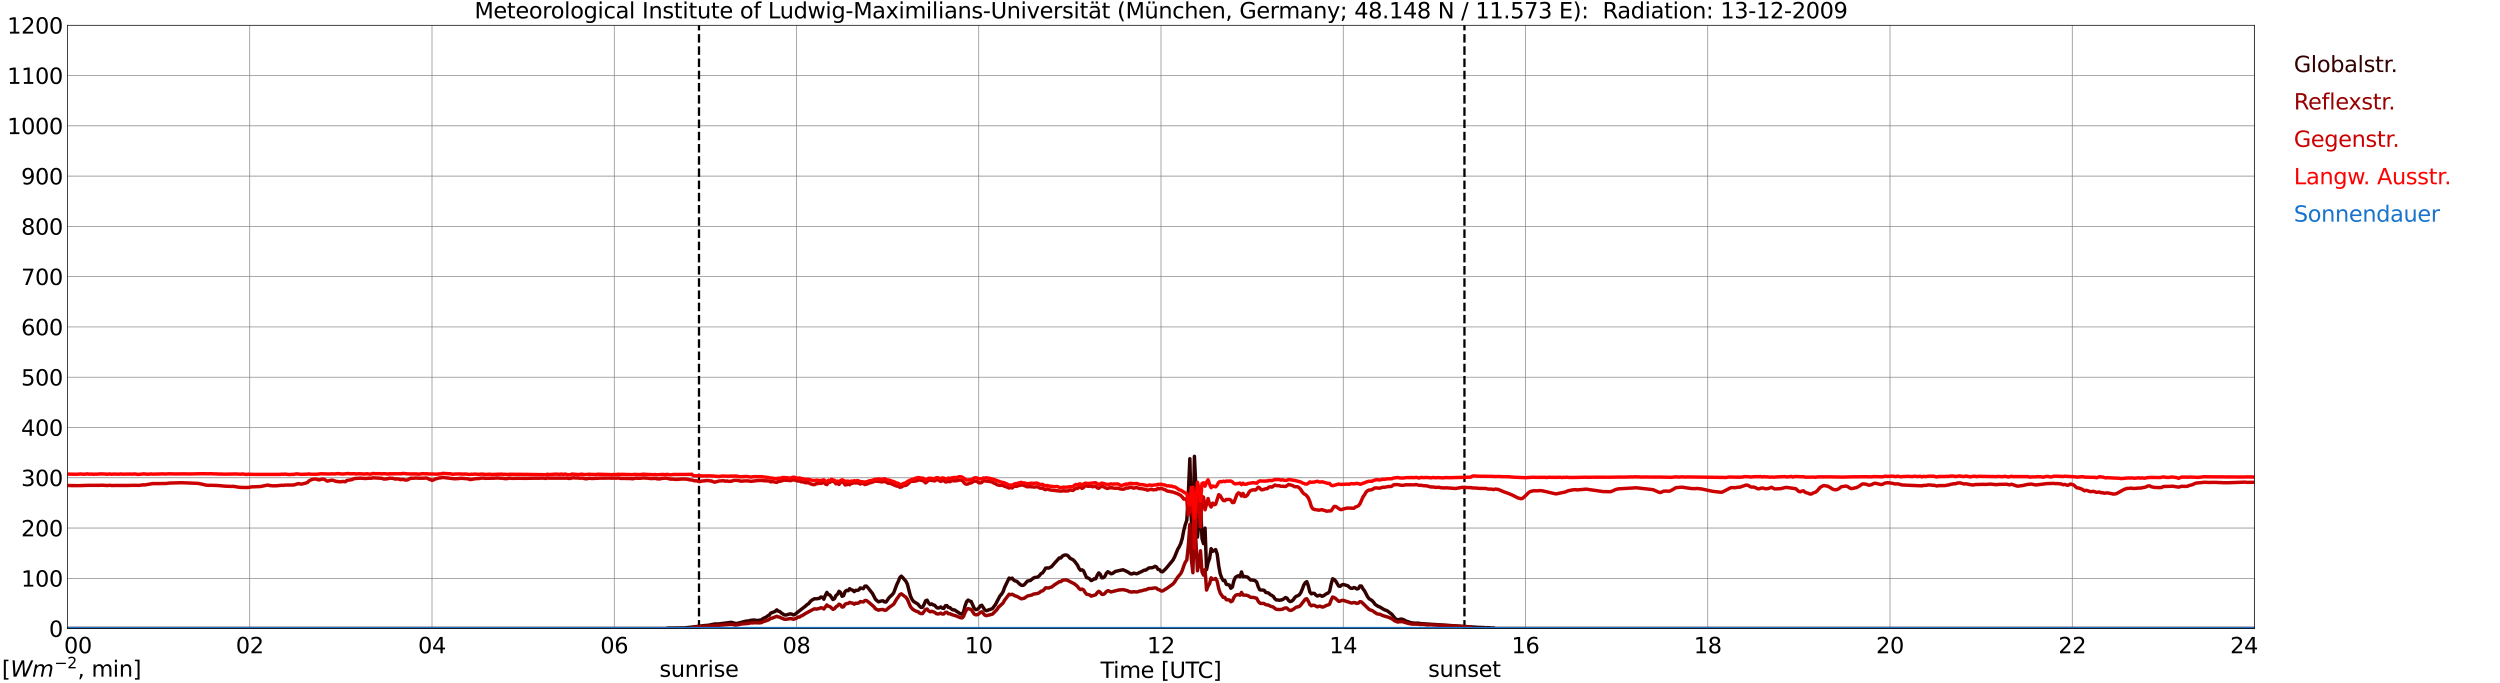 <?xml version="1.0" encoding="utf-8" standalone="no"?>
<!DOCTYPE svg PUBLIC "-//W3C//DTD SVG 1.1//EN"
  "http://www.w3.org/Graphics/SVG/1.1/DTD/svg11.dtd">
<svg xmlns:xlink="http://www.w3.org/1999/xlink" width="1085.4pt" height="296.64pt" viewBox="0 0 1085.4 296.64" xmlns="http://www.w3.org/2000/svg" version="1.1">
 <defs>
  <style type="text/css">*{stroke-linejoin: round; stroke-linecap: butt}</style>
 </defs>
 <g id="figure_1">
  <g id="patch_1">
   <path d="M 0 296.64 
L 1085.4 296.64 
L 1085.4 0 
L 0 0 
z
" style="fill: #ffffff"/>
  </g>
  <g id="axes_1">
   <g id="patch_2">
    <path d="M 29.306 272.909 
L 978.814 272.909 
L 978.814 10.976 
L 29.306 10.976 
z
" style="fill: #ffffff"/>
   </g>
   <g id="patch_3">
    <path d="M 978.814 272.909 
L 978.814 272.909 
L 978.814 10.976 
L 978.814 10.976 
z
" clip-path="url(#p8df1718a81)" style="fill: #d3d3d3; opacity: 0.25; stroke: #d3d3d3; stroke-linejoin: miter"/>
   </g>
   <g id="matplotlib.axis_1">
    <g id="xtick_1">
     <g id="line2d_1">
      <path d="M 29.306 272.909 
L 29.306 10.976 
" clip-path="url(#p8df1718a81)" style="fill: none; stroke: #808080; stroke-width: 0.3; stroke-linecap: square"/>
     </g>
     <g id="line2d_2"/>
     <g id="text_1">
      <!--    00 -->
      <g transform="translate(18.733 283.627) scale(0.095 -0.095)">
       <defs>
        <path id="DejaVuSans-20" transform="scale(0.016)"/>
        <path id="DejaVuSans-30" d="M 2034 4250 
Q 1547 4250 1301 3770 
Q 1056 3291 1056 2328 
Q 1056 1369 1301 889 
Q 1547 409 2034 409 
Q 2525 409 2770 889 
Q 3016 1369 3016 2328 
Q 3016 3291 2770 3770 
Q 2525 4250 2034 4250 
z
M 2034 4750 
Q 2819 4750 3233 4129 
Q 3647 3509 3647 2328 
Q 3647 1150 3233 529 
Q 2819 -91 2034 -91 
Q 1250 -91 836 529 
Q 422 1150 422 2328 
Q 422 3509 836 4129 
Q 1250 4750 2034 4750 
z
" transform="scale(0.016)"/>
       </defs>
       <use xlink:href="#DejaVuSans-20"/>
       <use xlink:href="#DejaVuSans-20" transform="translate(31.787 0)"/>
       <use xlink:href="#DejaVuSans-20" transform="translate(63.574 0)"/>
       <use xlink:href="#DejaVuSans-30" transform="translate(95.361 0)"/>
       <use xlink:href="#DejaVuSans-30" transform="translate(158.984 0)"/>
      </g>
     </g>
    </g>
    <g id="xtick_2">
     <g id="line2d_3">
      <path d="M 108.431 272.909 
L 108.431 10.976 
" clip-path="url(#p8df1718a81)" style="fill: none; stroke: #808080; stroke-width: 0.3; stroke-linecap: square"/>
     </g>
     <g id="line2d_4"/>
     <g id="text_2">
      <!-- 02 -->
      <g transform="translate(102.387 283.627) scale(0.095 -0.095)">
       <defs>
        <path id="DejaVuSans-32" d="M 1228 531 
L 3431 531 
L 3431 0 
L 469 0 
L 469 531 
Q 828 903 1448 1529 
Q 2069 2156 2228 2338 
Q 2531 2678 2651 2914 
Q 2772 3150 2772 3378 
Q 2772 3750 2511 3984 
Q 2250 4219 1831 4219 
Q 1534 4219 1204 4116 
Q 875 4013 500 3803 
L 500 4441 
Q 881 4594 1212 4672 
Q 1544 4750 1819 4750 
Q 2544 4750 2975 4387 
Q 3406 4025 3406 3419 
Q 3406 3131 3298 2873 
Q 3191 2616 2906 2266 
Q 2828 2175 2409 1742 
Q 1991 1309 1228 531 
z
" transform="scale(0.016)"/>
       </defs>
       <use xlink:href="#DejaVuSans-30"/>
       <use xlink:href="#DejaVuSans-32" transform="translate(63.623 0)"/>
      </g>
     </g>
    </g>
    <g id="xtick_3">
     <g id="line2d_5">
      <path d="M 187.557 272.909 
L 187.557 10.976 
" clip-path="url(#p8df1718a81)" style="fill: none; stroke: #808080; stroke-width: 0.3; stroke-linecap: square"/>
     </g>
     <g id="line2d_6"/>
     <g id="text_3">
      <!-- 04 -->
      <g transform="translate(181.513 283.627) scale(0.095 -0.095)">
       <defs>
        <path id="DejaVuSans-34" d="M 2419 4116 
L 825 1625 
L 2419 1625 
L 2419 4116 
z
M 2253 4666 
L 3047 4666 
L 3047 1625 
L 3713 1625 
L 3713 1100 
L 3047 1100 
L 3047 0 
L 2419 0 
L 2419 1100 
L 313 1100 
L 313 1709 
L 2253 4666 
z
" transform="scale(0.016)"/>
       </defs>
       <use xlink:href="#DejaVuSans-30"/>
       <use xlink:href="#DejaVuSans-34" transform="translate(63.623 0)"/>
      </g>
     </g>
    </g>
    <g id="xtick_4">
     <g id="line2d_7">
      <path d="M 266.683 272.909 
L 266.683 10.976 
" clip-path="url(#p8df1718a81)" style="fill: none; stroke: #808080; stroke-width: 0.3; stroke-linecap: square"/>
     </g>
     <g id="line2d_8"/>
     <g id="text_4">
      <!-- 06 -->
      <g transform="translate(260.638 283.627) scale(0.095 -0.095)">
       <defs>
        <path id="DejaVuSans-36" d="M 2113 2584 
Q 1688 2584 1439 2293 
Q 1191 2003 1191 1497 
Q 1191 994 1439 701 
Q 1688 409 2113 409 
Q 2538 409 2786 701 
Q 3034 994 3034 1497 
Q 3034 2003 2786 2293 
Q 2538 2584 2113 2584 
z
M 3366 4563 
L 3366 3988 
Q 3128 4100 2886 4159 
Q 2644 4219 2406 4219 
Q 1781 4219 1451 3797 
Q 1122 3375 1075 2522 
Q 1259 2794 1537 2939 
Q 1816 3084 2150 3084 
Q 2853 3084 3261 2657 
Q 3669 2231 3669 1497 
Q 3669 778 3244 343 
Q 2819 -91 2113 -91 
Q 1303 -91 875 529 
Q 447 1150 447 2328 
Q 447 3434 972 4092 
Q 1497 4750 2381 4750 
Q 2619 4750 2861 4703 
Q 3103 4656 3366 4563 
z
" transform="scale(0.016)"/>
       </defs>
       <use xlink:href="#DejaVuSans-30"/>
       <use xlink:href="#DejaVuSans-36" transform="translate(63.623 0)"/>
      </g>
     </g>
    </g>
    <g id="xtick_5">
     <g id="line2d_9">
      <path d="M 345.808 272.909 
L 345.808 10.976 
" clip-path="url(#p8df1718a81)" style="fill: none; stroke: #808080; stroke-width: 0.3; stroke-linecap: square"/>
     </g>
     <g id="line2d_10"/>
     <g id="text_5">
      <!-- 08 -->
      <g transform="translate(339.764 283.627) scale(0.095 -0.095)">
       <defs>
        <path id="DejaVuSans-38" d="M 2034 2216 
Q 1584 2216 1326 1975 
Q 1069 1734 1069 1313 
Q 1069 891 1326 650 
Q 1584 409 2034 409 
Q 2484 409 2743 651 
Q 3003 894 3003 1313 
Q 3003 1734 2745 1975 
Q 2488 2216 2034 2216 
z
M 1403 2484 
Q 997 2584 770 2862 
Q 544 3141 544 3541 
Q 544 4100 942 4425 
Q 1341 4750 2034 4750 
Q 2731 4750 3128 4425 
Q 3525 4100 3525 3541 
Q 3525 3141 3298 2862 
Q 3072 2584 2669 2484 
Q 3125 2378 3379 2068 
Q 3634 1759 3634 1313 
Q 3634 634 3220 271 
Q 2806 -91 2034 -91 
Q 1263 -91 848 271 
Q 434 634 434 1313 
Q 434 1759 690 2068 
Q 947 2378 1403 2484 
z
M 1172 3481 
Q 1172 3119 1398 2916 
Q 1625 2713 2034 2713 
Q 2441 2713 2670 2916 
Q 2900 3119 2900 3481 
Q 2900 3844 2670 4047 
Q 2441 4250 2034 4250 
Q 1625 4250 1398 4047 
Q 1172 3844 1172 3481 
z
" transform="scale(0.016)"/>
       </defs>
       <use xlink:href="#DejaVuSans-30"/>
       <use xlink:href="#DejaVuSans-38" transform="translate(63.623 0)"/>
      </g>
     </g>
    </g>
    <g id="xtick_6">
     <g id="line2d_11">
      <path d="M 424.934 272.909 
L 424.934 10.976 
" clip-path="url(#p8df1718a81)" style="fill: none; stroke: #808080; stroke-width: 0.3; stroke-linecap: square"/>
     </g>
     <g id="line2d_12"/>
     <g id="text_6">
      <!-- 10 -->
      <g transform="translate(418.89 283.627) scale(0.095 -0.095)">
       <defs>
        <path id="DejaVuSans-31" d="M 794 531 
L 1825 531 
L 1825 4091 
L 703 3866 
L 703 4441 
L 1819 4666 
L 2450 4666 
L 2450 531 
L 3481 531 
L 3481 0 
L 794 0 
L 794 531 
z
" transform="scale(0.016)"/>
       </defs>
       <use xlink:href="#DejaVuSans-31"/>
       <use xlink:href="#DejaVuSans-30" transform="translate(63.623 0)"/>
      </g>
     </g>
    </g>
    <g id="xtick_7">
     <g id="line2d_13">
      <path d="M 504.06 272.909 
L 504.06 10.976 
" clip-path="url(#p8df1718a81)" style="fill: none; stroke: #808080; stroke-width: 0.3; stroke-linecap: square"/>
     </g>
     <g id="line2d_14"/>
     <g id="text_7">
      <!-- 12 -->
      <g transform="translate(498.015 283.627) scale(0.095 -0.095)">
       <use xlink:href="#DejaVuSans-31"/>
       <use xlink:href="#DejaVuSans-32" transform="translate(63.623 0)"/>
      </g>
     </g>
    </g>
    <g id="xtick_8">
     <g id="line2d_15">
      <path d="M 583.185 272.909 
L 583.185 10.976 
" clip-path="url(#p8df1718a81)" style="fill: none; stroke: #808080; stroke-width: 0.3; stroke-linecap: square"/>
     </g>
     <g id="line2d_16"/>
     <g id="text_8">
      <!-- 14 -->
      <g transform="translate(577.141 283.627) scale(0.095 -0.095)">
       <use xlink:href="#DejaVuSans-31"/>
       <use xlink:href="#DejaVuSans-34" transform="translate(63.623 0)"/>
      </g>
     </g>
    </g>
    <g id="xtick_9">
     <g id="line2d_17">
      <path d="M 662.311 272.909 
L 662.311 10.976 
" clip-path="url(#p8df1718a81)" style="fill: none; stroke: #808080; stroke-width: 0.3; stroke-linecap: square"/>
     </g>
     <g id="line2d_18"/>
     <g id="text_9">
      <!-- 16 -->
      <g transform="translate(656.267 283.627) scale(0.095 -0.095)">
       <use xlink:href="#DejaVuSans-31"/>
       <use xlink:href="#DejaVuSans-36" transform="translate(63.623 0)"/>
      </g>
     </g>
    </g>
    <g id="xtick_10">
     <g id="line2d_19">
      <path d="M 741.437 272.909 
L 741.437 10.976 
" clip-path="url(#p8df1718a81)" style="fill: none; stroke: #808080; stroke-width: 0.3; stroke-linecap: square"/>
     </g>
     <g id="line2d_20"/>
     <g id="text_10">
      <!-- 18 -->
      <g transform="translate(735.392 283.627) scale(0.095 -0.095)">
       <use xlink:href="#DejaVuSans-31"/>
       <use xlink:href="#DejaVuSans-38" transform="translate(63.623 0)"/>
      </g>
     </g>
    </g>
    <g id="xtick_11">
     <g id="line2d_21">
      <path d="M 820.562 272.909 
L 820.562 10.976 
" clip-path="url(#p8df1718a81)" style="fill: none; stroke: #808080; stroke-width: 0.3; stroke-linecap: square"/>
     </g>
     <g id="line2d_22"/>
     <g id="text_11">
      <!-- 20 -->
      <g transform="translate(814.518 283.627) scale(0.095 -0.095)">
       <use xlink:href="#DejaVuSans-32"/>
       <use xlink:href="#DejaVuSans-30" transform="translate(63.623 0)"/>
      </g>
     </g>
    </g>
    <g id="xtick_12">
     <g id="line2d_23">
      <path d="M 899.688 272.909 
L 899.688 10.976 
" clip-path="url(#p8df1718a81)" style="fill: none; stroke: #808080; stroke-width: 0.3; stroke-linecap: square"/>
     </g>
     <g id="line2d_24"/>
     <g id="text_12">
      <!-- 22 -->
      <g transform="translate(893.644 283.627) scale(0.095 -0.095)">
       <use xlink:href="#DejaVuSans-32"/>
       <use xlink:href="#DejaVuSans-32" transform="translate(63.623 0)"/>
      </g>
     </g>
    </g>
    <g id="xtick_13">
     <g id="line2d_25">
      <path d="M 978.814 272.909 
L 978.814 10.976 
" clip-path="url(#p8df1718a81)" style="fill: none; stroke: #808080; stroke-width: 0.3; stroke-linecap: square"/>
     </g>
     <g id="line2d_26"/>
     <g id="text_13">
      <!-- 24    -->
      <g transform="translate(968.241 283.627) scale(0.095 -0.095)">
       <use xlink:href="#DejaVuSans-32"/>
       <use xlink:href="#DejaVuSans-34" transform="translate(63.623 0)"/>
       <use xlink:href="#DejaVuSans-20" transform="translate(127.246 0)"/>
       <use xlink:href="#DejaVuSans-20" transform="translate(159.033 0)"/>
       <use xlink:href="#DejaVuSans-20" transform="translate(190.82 0)"/>
      </g>
     </g>
    </g>
    <g id="text_14">
     <!-- Time [UTC] -->
     <g transform="translate(477.806 294.322) scale(0.095 -0.095)">
      <defs>
       <path id="DejaVuSans-54" d="M -19 4666 
L 3928 4666 
L 3928 4134 
L 2272 4134 
L 2272 0 
L 1638 0 
L 1638 4134 
L -19 4134 
L -19 4666 
z
" transform="scale(0.016)"/>
       <path id="DejaVuSans-69" d="M 603 3500 
L 1178 3500 
L 1178 0 
L 603 0 
L 603 3500 
z
M 603 4863 
L 1178 4863 
L 1178 4134 
L 603 4134 
L 603 4863 
z
" transform="scale(0.016)"/>
       <path id="DejaVuSans-6d" d="M 3328 2828 
Q 3544 3216 3844 3400 
Q 4144 3584 4550 3584 
Q 5097 3584 5394 3201 
Q 5691 2819 5691 2113 
L 5691 0 
L 5113 0 
L 5113 2094 
Q 5113 2597 4934 2840 
Q 4756 3084 4391 3084 
Q 3944 3084 3684 2787 
Q 3425 2491 3425 1978 
L 3425 0 
L 2847 0 
L 2847 2094 
Q 2847 2600 2669 2842 
Q 2491 3084 2119 3084 
Q 1678 3084 1418 2786 
Q 1159 2488 1159 1978 
L 1159 0 
L 581 0 
L 581 3500 
L 1159 3500 
L 1159 2956 
Q 1356 3278 1631 3431 
Q 1906 3584 2284 3584 
Q 2666 3584 2933 3390 
Q 3200 3197 3328 2828 
z
" transform="scale(0.016)"/>
       <path id="DejaVuSans-65" d="M 3597 1894 
L 3597 1613 
L 953 1613 
Q 991 1019 1311 708 
Q 1631 397 2203 397 
Q 2534 397 2845 478 
Q 3156 559 3463 722 
L 3463 178 
Q 3153 47 2828 -22 
Q 2503 -91 2169 -91 
Q 1331 -91 842 396 
Q 353 884 353 1716 
Q 353 2575 817 3079 
Q 1281 3584 2069 3584 
Q 2775 3584 3186 3129 
Q 3597 2675 3597 1894 
z
M 3022 2063 
Q 3016 2534 2758 2815 
Q 2500 3097 2075 3097 
Q 1594 3097 1305 2825 
Q 1016 2553 972 2059 
L 3022 2063 
z
" transform="scale(0.016)"/>
       <path id="DejaVuSans-5b" d="M 550 4863 
L 1875 4863 
L 1875 4416 
L 1125 4416 
L 1125 -397 
L 1875 -397 
L 1875 -844 
L 550 -844 
L 550 4863 
z
" transform="scale(0.016)"/>
       <path id="DejaVuSans-55" d="M 556 4666 
L 1191 4666 
L 1191 1831 
Q 1191 1081 1462 751 
Q 1734 422 2344 422 
Q 2950 422 3222 751 
Q 3494 1081 3494 1831 
L 3494 4666 
L 4128 4666 
L 4128 1753 
Q 4128 841 3676 375 
Q 3225 -91 2344 -91 
Q 1459 -91 1007 375 
Q 556 841 556 1753 
L 556 4666 
z
" transform="scale(0.016)"/>
       <path id="DejaVuSans-43" d="M 4122 4306 
L 4122 3641 
Q 3803 3938 3442 4084 
Q 3081 4231 2675 4231 
Q 1875 4231 1450 3742 
Q 1025 3253 1025 2328 
Q 1025 1406 1450 917 
Q 1875 428 2675 428 
Q 3081 428 3442 575 
Q 3803 722 4122 1019 
L 4122 359 
Q 3791 134 3420 21 
Q 3050 -91 2638 -91 
Q 1578 -91 968 557 
Q 359 1206 359 2328 
Q 359 3453 968 4101 
Q 1578 4750 2638 4750 
Q 3056 4750 3426 4639 
Q 3797 4528 4122 4306 
z
" transform="scale(0.016)"/>
       <path id="DejaVuSans-5d" d="M 1947 4863 
L 1947 -844 
L 622 -844 
L 622 -397 
L 1369 -397 
L 1369 4416 
L 622 4416 
L 622 4863 
L 1947 4863 
z
" transform="scale(0.016)"/>
      </defs>
      <use xlink:href="#DejaVuSans-54"/>
      <use xlink:href="#DejaVuSans-69" transform="translate(57.959 0)"/>
      <use xlink:href="#DejaVuSans-6d" transform="translate(85.742 0)"/>
      <use xlink:href="#DejaVuSans-65" transform="translate(183.154 0)"/>
      <use xlink:href="#DejaVuSans-20" transform="translate(244.678 0)"/>
      <use xlink:href="#DejaVuSans-5b" transform="translate(276.465 0)"/>
      <use xlink:href="#DejaVuSans-55" transform="translate(315.479 0)"/>
      <use xlink:href="#DejaVuSans-54" transform="translate(388.672 0)"/>
      <use xlink:href="#DejaVuSans-43" transform="translate(443.881 0)"/>
      <use xlink:href="#DejaVuSans-5d" transform="translate(513.705 0)"/>
     </g>
    </g>
   </g>
   <g id="matplotlib.axis_2">
    <g id="ytick_1">
     <g id="line2d_27">
      <path d="M 29.306 272.909 
L 978.814 272.909 
" clip-path="url(#p8df1718a81)" style="fill: none; stroke: #808080; stroke-width: 0.3; stroke-linecap: square"/>
     </g>
     <g id="line2d_28"/>
     <g id="text_15">
      <!-- 0 -->
      <g transform="translate(21.261 276.518) scale(0.095 -0.095)">
       <use xlink:href="#DejaVuSans-30"/>
      </g>
     </g>
    </g>
    <g id="ytick_2">
     <g id="line2d_29">
      <path d="M 29.306 251.081 
L 978.814 251.081 
" clip-path="url(#p8df1718a81)" style="fill: none; stroke: #808080; stroke-width: 0.3; stroke-linecap: square"/>
     </g>
     <g id="line2d_30"/>
     <g id="text_16">
      <!-- 100 -->
      <g transform="translate(9.173 254.69) scale(0.095 -0.095)">
       <use xlink:href="#DejaVuSans-31"/>
       <use xlink:href="#DejaVuSans-30" transform="translate(63.623 0)"/>
       <use xlink:href="#DejaVuSans-30" transform="translate(127.246 0)"/>
      </g>
     </g>
    </g>
    <g id="ytick_3">
     <g id="line2d_31">
      <path d="M 29.306 229.253 
L 978.814 229.253 
" clip-path="url(#p8df1718a81)" style="fill: none; stroke: #808080; stroke-width: 0.3; stroke-linecap: square"/>
     </g>
     <g id="line2d_32"/>
     <g id="text_17">
      <!-- 200 -->
      <g transform="translate(9.173 232.863) scale(0.095 -0.095)">
       <use xlink:href="#DejaVuSans-32"/>
       <use xlink:href="#DejaVuSans-30" transform="translate(63.623 0)"/>
       <use xlink:href="#DejaVuSans-30" transform="translate(127.246 0)"/>
      </g>
     </g>
    </g>
    <g id="ytick_4">
     <g id="line2d_33">
      <path d="M 29.306 207.426 
L 978.814 207.426 
" clip-path="url(#p8df1718a81)" style="fill: none; stroke: #808080; stroke-width: 0.3; stroke-linecap: square"/>
     </g>
     <g id="line2d_34"/>
     <g id="text_18">
      <!-- 300 -->
      <g transform="translate(9.173 211.035) scale(0.095 -0.095)">
       <defs>
        <path id="DejaVuSans-33" d="M 2597 2516 
Q 3050 2419 3304 2112 
Q 3559 1806 3559 1356 
Q 3559 666 3084 287 
Q 2609 -91 1734 -91 
Q 1441 -91 1130 -33 
Q 819 25 488 141 
L 488 750 
Q 750 597 1062 519 
Q 1375 441 1716 441 
Q 2309 441 2620 675 
Q 2931 909 2931 1356 
Q 2931 1769 2642 2001 
Q 2353 2234 1838 2234 
L 1294 2234 
L 1294 2753 
L 1863 2753 
Q 2328 2753 2575 2939 
Q 2822 3125 2822 3475 
Q 2822 3834 2567 4026 
Q 2313 4219 1838 4219 
Q 1578 4219 1281 4162 
Q 984 4106 628 3988 
L 628 4550 
Q 988 4650 1302 4700 
Q 1616 4750 1894 4750 
Q 2613 4750 3031 4423 
Q 3450 4097 3450 3541 
Q 3450 3153 3228 2886 
Q 3006 2619 2597 2516 
z
" transform="scale(0.016)"/>
       </defs>
       <use xlink:href="#DejaVuSans-33"/>
       <use xlink:href="#DejaVuSans-30" transform="translate(63.623 0)"/>
       <use xlink:href="#DejaVuSans-30" transform="translate(127.246 0)"/>
      </g>
     </g>
    </g>
    <g id="ytick_5">
     <g id="line2d_35">
      <path d="M 29.306 185.598 
L 978.814 185.598 
" clip-path="url(#p8df1718a81)" style="fill: none; stroke: #808080; stroke-width: 0.3; stroke-linecap: square"/>
     </g>
     <g id="line2d_36"/>
     <g id="text_19">
      <!-- 400 -->
      <g transform="translate(9.173 189.207) scale(0.095 -0.095)">
       <use xlink:href="#DejaVuSans-34"/>
       <use xlink:href="#DejaVuSans-30" transform="translate(63.623 0)"/>
       <use xlink:href="#DejaVuSans-30" transform="translate(127.246 0)"/>
      </g>
     </g>
    </g>
    <g id="ytick_6">
     <g id="line2d_37">
      <path d="M 29.306 163.77 
L 978.814 163.77 
" clip-path="url(#p8df1718a81)" style="fill: none; stroke: #808080; stroke-width: 0.3; stroke-linecap: square"/>
     </g>
     <g id="line2d_38"/>
     <g id="text_20">
      <!-- 500 -->
      <g transform="translate(9.173 167.379) scale(0.095 -0.095)">
       <defs>
        <path id="DejaVuSans-35" d="M 691 4666 
L 3169 4666 
L 3169 4134 
L 1269 4134 
L 1269 2991 
Q 1406 3038 1543 3061 
Q 1681 3084 1819 3084 
Q 2600 3084 3056 2656 
Q 3513 2228 3513 1497 
Q 3513 744 3044 326 
Q 2575 -91 1722 -91 
Q 1428 -91 1123 -41 
Q 819 9 494 109 
L 494 744 
Q 775 591 1075 516 
Q 1375 441 1709 441 
Q 2250 441 2565 725 
Q 2881 1009 2881 1497 
Q 2881 1984 2565 2268 
Q 2250 2553 1709 2553 
Q 1456 2553 1204 2497 
Q 953 2441 691 2322 
L 691 4666 
z
" transform="scale(0.016)"/>
       </defs>
       <use xlink:href="#DejaVuSans-35"/>
       <use xlink:href="#DejaVuSans-30" transform="translate(63.623 0)"/>
       <use xlink:href="#DejaVuSans-30" transform="translate(127.246 0)"/>
      </g>
     </g>
    </g>
    <g id="ytick_7">
     <g id="line2d_39">
      <path d="M 29.306 141.942 
L 978.814 141.942 
" clip-path="url(#p8df1718a81)" style="fill: none; stroke: #808080; stroke-width: 0.3; stroke-linecap: square"/>
     </g>
     <g id="line2d_40"/>
     <g id="text_21">
      <!-- 600 -->
      <g transform="translate(9.173 145.551) scale(0.095 -0.095)">
       <use xlink:href="#DejaVuSans-36"/>
       <use xlink:href="#DejaVuSans-30" transform="translate(63.623 0)"/>
       <use xlink:href="#DejaVuSans-30" transform="translate(127.246 0)"/>
      </g>
     </g>
    </g>
    <g id="ytick_8">
     <g id="line2d_41">
      <path d="M 29.306 120.114 
L 978.814 120.114 
" clip-path="url(#p8df1718a81)" style="fill: none; stroke: #808080; stroke-width: 0.3; stroke-linecap: square"/>
     </g>
     <g id="line2d_42"/>
     <g id="text_22">
      <!-- 700 -->
      <g transform="translate(9.173 123.724) scale(0.095 -0.095)">
       <defs>
        <path id="DejaVuSans-37" d="M 525 4666 
L 3525 4666 
L 3525 4397 
L 1831 0 
L 1172 0 
L 2766 4134 
L 525 4134 
L 525 4666 
z
" transform="scale(0.016)"/>
       </defs>
       <use xlink:href="#DejaVuSans-37"/>
       <use xlink:href="#DejaVuSans-30" transform="translate(63.623 0)"/>
       <use xlink:href="#DejaVuSans-30" transform="translate(127.246 0)"/>
      </g>
     </g>
    </g>
    <g id="ytick_9">
     <g id="line2d_43">
      <path d="M 29.306 98.287 
L 978.814 98.287 
" clip-path="url(#p8df1718a81)" style="fill: none; stroke: #808080; stroke-width: 0.3; stroke-linecap: square"/>
     </g>
     <g id="line2d_44"/>
     <g id="text_23">
      <!-- 800 -->
      <g transform="translate(9.173 101.896) scale(0.095 -0.095)">
       <use xlink:href="#DejaVuSans-38"/>
       <use xlink:href="#DejaVuSans-30" transform="translate(63.623 0)"/>
       <use xlink:href="#DejaVuSans-30" transform="translate(127.246 0)"/>
      </g>
     </g>
    </g>
    <g id="ytick_10">
     <g id="line2d_45">
      <path d="M 29.306 76.459 
L 978.814 76.459 
" clip-path="url(#p8df1718a81)" style="fill: none; stroke: #808080; stroke-width: 0.3; stroke-linecap: square"/>
     </g>
     <g id="line2d_46"/>
     <g id="text_24">
      <!-- 900 -->
      <g transform="translate(9.173 80.068) scale(0.095 -0.095)">
       <defs>
        <path id="DejaVuSans-39" d="M 703 97 
L 703 672 
Q 941 559 1184 500 
Q 1428 441 1663 441 
Q 2288 441 2617 861 
Q 2947 1281 2994 2138 
Q 2813 1869 2534 1725 
Q 2256 1581 1919 1581 
Q 1219 1581 811 2004 
Q 403 2428 403 3163 
Q 403 3881 828 4315 
Q 1253 4750 1959 4750 
Q 2769 4750 3195 4129 
Q 3622 3509 3622 2328 
Q 3622 1225 3098 567 
Q 2575 -91 1691 -91 
Q 1453 -91 1209 -44 
Q 966 3 703 97 
z
M 1959 2075 
Q 2384 2075 2632 2365 
Q 2881 2656 2881 3163 
Q 2881 3666 2632 3958 
Q 2384 4250 1959 4250 
Q 1534 4250 1286 3958 
Q 1038 3666 1038 3163 
Q 1038 2656 1286 2365 
Q 1534 2075 1959 2075 
z
" transform="scale(0.016)"/>
       </defs>
       <use xlink:href="#DejaVuSans-39"/>
       <use xlink:href="#DejaVuSans-30" transform="translate(63.623 0)"/>
       <use xlink:href="#DejaVuSans-30" transform="translate(127.246 0)"/>
      </g>
     </g>
    </g>
    <g id="ytick_11">
     <g id="line2d_47">
      <path d="M 29.306 54.631 
L 978.814 54.631 
" clip-path="url(#p8df1718a81)" style="fill: none; stroke: #808080; stroke-width: 0.3; stroke-linecap: square"/>
     </g>
     <g id="line2d_48"/>
     <g id="text_25">
      <!-- 1000 -->
      <g transform="translate(3.128 58.24) scale(0.095 -0.095)">
       <use xlink:href="#DejaVuSans-31"/>
       <use xlink:href="#DejaVuSans-30" transform="translate(63.623 0)"/>
       <use xlink:href="#DejaVuSans-30" transform="translate(127.246 0)"/>
       <use xlink:href="#DejaVuSans-30" transform="translate(190.869 0)"/>
      </g>
     </g>
    </g>
    <g id="ytick_12">
     <g id="line2d_49">
      <path d="M 29.306 32.803 
L 978.814 32.803 
" clip-path="url(#p8df1718a81)" style="fill: none; stroke: #808080; stroke-width: 0.3; stroke-linecap: square"/>
     </g>
     <g id="line2d_50"/>
     <g id="text_26">
      <!-- 1100 -->
      <g transform="translate(3.128 36.413) scale(0.095 -0.095)">
       <use xlink:href="#DejaVuSans-31"/>
       <use xlink:href="#DejaVuSans-31" transform="translate(63.623 0)"/>
       <use xlink:href="#DejaVuSans-30" transform="translate(127.246 0)"/>
       <use xlink:href="#DejaVuSans-30" transform="translate(190.869 0)"/>
      </g>
     </g>
    </g>
    <g id="ytick_13">
     <g id="line2d_51">
      <path d="M 29.306 10.976 
L 978.814 10.976 
" clip-path="url(#p8df1718a81)" style="fill: none; stroke: #808080; stroke-width: 0.3; stroke-linecap: square"/>
     </g>
     <g id="line2d_52"/>
     <g id="text_27">
      <!-- 1200 -->
      <g transform="translate(3.128 14.585) scale(0.095 -0.095)">
       <use xlink:href="#DejaVuSans-31"/>
       <use xlink:href="#DejaVuSans-32" transform="translate(63.623 0)"/>
       <use xlink:href="#DejaVuSans-30" transform="translate(127.246 0)"/>
       <use xlink:href="#DejaVuSans-30" transform="translate(190.869 0)"/>
      </g>
     </g>
    </g>
   </g>
   <g id="line2d_53">
    <path d="M 303.476 272.909 
L 303.476 10.976 
" clip-path="url(#p8df1718a81)" style="fill: none; stroke-dasharray: 3.7,1.6; stroke-dashoffset: 0; stroke: #000000"/>
   </g>
   <g id="line2d_54">
    <path d="M 635.804 272.909 
L 635.804 10.976 
" clip-path="url(#p8df1718a81)" style="fill: none; stroke-dasharray: 3.7,1.6; stroke-dashoffset: 0; stroke: #000000"/>
   </g>
   <g id="line2d_55">
    <path d="M 29.306 272.909 
L 289.102 272.909 
L 289.761 272.704 
L 297.014 272.612 
L 300.311 272.291 
L 301.63 272.108 
L 306.246 271.56 
L 307.564 271.468 
L 310.202 270.918 
L 312.18 270.872 
L 317.455 270.187 
L 319.433 270.689 
L 320.093 270.643 
L 324.049 269.637 
L 324.708 269.637 
L 326.027 269.318 
L 327.346 269.181 
L 328.665 269.408 
L 329.983 269.226 
L 330.643 269.089 
L 331.302 268.539 
L 332.621 267.945 
L 333.28 267.395 
L 333.94 267.074 
L 334.599 266.205 
L 336.577 265.428 
L 337.236 264.787 
L 337.896 265.337 
L 338.555 265.518 
L 339.215 266.114 
L 340.533 266.983 
L 341.193 267.028 
L 343.171 266.481 
L 343.83 266.664 
L 344.49 266.983 
L 345.149 266.71 
L 349.765 263.093 
L 350.424 262.453 
L 351.083 262.087 
L 351.743 261.218 
L 352.402 260.622 
L 353.062 260.212 
L 353.721 259.937 
L 354.38 259.982 
L 355.699 259.799 
L 356.359 259.203 
L 357.018 259.295 
L 357.677 260.166 
L 358.337 258.472 
L 358.996 257.191 
L 359.655 258.151 
L 360.315 258.334 
L 361.634 260.303 
L 362.293 259.937 
L 362.952 258.518 
L 363.612 258.014 
L 364.271 256.732 
L 364.93 257.236 
L 365.59 258.884 
L 366.249 258.609 
L 366.909 256.824 
L 367.568 256.322 
L 368.227 256.459 
L 368.887 255.588 
L 369.546 256.047 
L 370.206 256.23 
L 370.865 256.87 
L 371.524 256.276 
L 372.184 256.322 
L 372.843 256.139 
L 373.502 255.268 
L 374.821 255.588 
L 375.481 254.491 
L 376.14 254.445 
L 376.799 255.132 
L 378.777 257.649 
L 380.096 260.166 
L 380.756 260.805 
L 381.415 261.264 
L 382.734 260.897 
L 383.393 260.851 
L 384.053 261.355 
L 384.712 261.355 
L 386.031 259.432 
L 387.349 258.197 
L 388.009 257.374 
L 389.328 253.851 
L 389.987 252.478 
L 390.646 250.83 
L 391.306 250.142 
L 391.965 250.784 
L 393.284 252.341 
L 393.943 253.622 
L 395.262 258.701 
L 395.921 260.166 
L 396.581 261.08 
L 398.559 262.316 
L 399.218 263.139 
L 399.878 263.735 
L 400.537 263.643 
L 401.196 262.407 
L 401.856 260.851 
L 402.515 260.576 
L 403.175 261.812 
L 403.834 262.453 
L 404.493 262.178 
L 405.153 262.637 
L 405.812 262.774 
L 406.471 263.597 
L 407.131 264.01 
L 407.79 263.872 
L 408.45 263.505 
L 409.109 264.055 
L 409.768 264.147 
L 410.428 263.001 
L 411.087 262.91 
L 411.746 263.735 
L 412.406 263.78 
L 413.065 264.42 
L 413.725 264.787 
L 414.384 264.787 
L 417.022 266.526 
L 417.681 266.664 
L 418.34 265.61 
L 419 263.047 
L 419.659 261.218 
L 420.318 260.53 
L 420.978 260.943 
L 421.637 261.126 
L 422.956 264.101 
L 423.615 264.649 
L 424.275 264.603 
L 424.934 264.01 
L 425.593 263.047 
L 426.253 262.774 
L 427.572 264.833 
L 428.231 265.153 
L 430.869 264.237 
L 432.187 262.453 
L 434.165 258.701 
L 434.825 257.968 
L 435.484 256.916 
L 436.144 255.041 
L 438.122 250.968 
L 438.781 251.288 
L 439.44 251.013 
L 440.1 251.836 
L 440.759 252.249 
L 441.419 252.341 
L 442.737 253.622 
L 443.397 254.078 
L 444.056 254.17 
L 444.716 253.851 
L 446.034 252.295 
L 447.353 252.02 
L 448.672 250.968 
L 449.331 250.693 
L 449.991 250.647 
L 450.65 250.463 
L 451.309 249.87 
L 451.969 249.045 
L 452.628 248.726 
L 453.287 247.809 
L 453.947 246.665 
L 454.606 246.574 
L 455.266 246.665 
L 456.584 245.98 
L 457.903 244.424 
L 459.222 243.005 
L 459.881 242.228 
L 460.541 242.274 
L 461.2 241.494 
L 461.859 241.082 
L 462.519 240.946 
L 463.178 240.992 
L 463.838 241.448 
L 464.497 242.319 
L 465.816 243.005 
L 466.475 243.601 
L 467.794 245.338 
L 468.453 246.757 
L 469.113 247.58 
L 469.772 247.399 
L 470.431 247.855 
L 471.75 250.784 
L 472.409 250.922 
L 473.069 251.334 
L 473.728 252.065 
L 474.388 251.79 
L 475.047 251.288 
L 475.706 251.288 
L 476.366 249.778 
L 477.025 248.726 
L 477.685 249.32 
L 478.344 250.876 
L 479.003 250.83 
L 479.663 250.28 
L 480.322 248.907 
L 480.981 248.222 
L 481.641 248.588 
L 482.3 249.09 
L 482.96 248.999 
L 484.278 248.084 
L 487.575 247.353 
L 489.553 248.267 
L 490.872 249.136 
L 491.532 249.182 
L 492.191 248.815 
L 493.51 249.136 
L 495.488 248.222 
L 496.807 247.534 
L 497.466 247.534 
L 498.785 246.574 
L 500.103 246.482 
L 500.763 246.299 
L 501.422 245.888 
L 502.082 246.117 
L 502.741 247.17 
L 503.4 247.307 
L 504.06 248.13 
L 504.719 248.267 
L 506.038 247.032 
L 507.357 245.476 
L 509.335 243.051 
L 509.994 241.723 
L 511.313 238.519 
L 511.972 237.375 
L 512.632 235.957 
L 513.291 233.761 
L 513.95 230.284 
L 514.61 227.767 
L 515.269 225.844 
L 515.929 214.175 
L 516.588 199.166 
L 517.247 225.617 
L 517.907 234.767 
L 518.566 198.114 
L 519.226 212.162 
L 519.885 233.213 
L 520.544 226.988 
L 521.204 217.929 
L 521.863 233.852 
L 522.522 236.048 
L 523.182 229.277 
L 523.841 247.307 
L 524.501 244.24 
L 525.16 242.409 
L 525.819 238.2 
L 526.479 239.39 
L 527.797 238.611 
L 528.457 240.58 
L 529.116 245.659 
L 529.776 249.136 
L 530.435 250.922 
L 531.094 252.065 
L 531.754 251.974 
L 532.413 253.713 
L 533.073 253.805 
L 533.732 254.032 
L 534.391 255.405 
L 535.051 254.857 
L 535.71 252.111 
L 536.369 250.647 
L 537.029 250.234 
L 537.688 249.961 
L 538.348 250.372 
L 539.007 248.313 
L 539.666 250.372 
L 540.326 250.28 
L 541.644 250.555 
L 542.963 251.836 
L 543.623 251.79 
L 544.941 252.111 
L 545.601 252.705 
L 546.26 254.72 
L 546.919 256.047 
L 547.579 256.184 
L 548.238 256.184 
L 548.898 256.322 
L 549.557 257.236 
L 550.216 257.328 
L 550.876 257.557 
L 551.535 258.197 
L 552.195 258.518 
L 552.854 258.976 
L 553.513 259.982 
L 554.173 260.484 
L 554.832 260.484 
L 555.491 260.622 
L 556.81 260.347 
L 558.129 259.432 
L 558.788 259.707 
L 559.448 260.714 
L 560.107 261.172 
L 560.766 260.989 
L 561.426 260.484 
L 562.085 259.524 
L 562.745 258.884 
L 563.404 258.655 
L 564.063 258.289 
L 564.723 257.374 
L 565.382 255.864 
L 566.042 254.032 
L 566.701 252.98 
L 567.36 252.524 
L 568.02 254.353 
L 568.679 257.007 
L 569.338 257.83 
L 569.998 257.557 
L 570.657 257.649 
L 571.317 258.38 
L 571.976 258.793 
L 572.635 258.472 
L 573.295 258.472 
L 573.954 258.884 
L 574.613 258.655 
L 575.932 257.741 
L 576.592 257.511 
L 577.251 256.732 
L 577.91 253.713 
L 578.57 251.288 
L 579.229 251.561 
L 579.889 252.249 
L 581.207 254.445 
L 581.867 254.536 
L 582.526 253.986 
L 583.185 253.759 
L 585.164 254.307 
L 585.823 254.949 
L 586.482 255.405 
L 587.142 255.451 
L 587.801 255.086 
L 588.46 255.268 
L 589.12 255.726 
L 589.779 255.497 
L 590.439 254.399 
L 591.098 254.445 
L 591.757 255.68 
L 592.417 256.503 
L 593.736 259.066 
L 594.395 259.937 
L 595.714 260.759 
L 596.373 261.493 
L 597.032 262.407 
L 598.351 263.276 
L 599.011 263.505 
L 600.989 264.695 
L 602.307 265.199 
L 604.286 266.71 
L 605.604 268.401 
L 606.264 268.906 
L 606.923 269.089 
L 608.242 268.768 
L 608.901 268.86 
L 609.561 269.135 
L 610.22 269.545 
L 611.539 270.004 
L 612.858 270.416 
L 614.836 270.599 
L 615.495 270.508 
L 616.814 270.735 
L 618.133 270.826 
L 641.87 272.383 
L 643.848 272.429 
L 645.167 272.566 
L 645.827 272.474 
L 647.805 272.658 
L 648.464 272.612 
L 649.123 272.909 
L 978.154 272.909 
L 978.154 272.909 
" clip-path="url(#p8df1718a81)" style="fill: none; stroke: #330000; stroke-width: 1.5; stroke-linecap: square"/>
   </g>
   <g id="line2d_56">
    <path d="M 29.306 272.909 
L 300.311 272.909 
L 300.971 272.28 
L 302.289 272.188 
L 317.455 271.071 
L 319.433 271.396 
L 320.752 271.165 
L 322.071 270.885 
L 324.708 270.698 
L 326.027 270.418 
L 326.686 270.466 
L 327.346 270.372 
L 329.324 270.418 
L 329.983 270.418 
L 330.643 270.279 
L 331.302 269.907 
L 332.621 269.534 
L 333.94 268.975 
L 334.599 268.419 
L 335.258 268.371 
L 337.236 267.581 
L 337.896 267.86 
L 338.555 267.952 
L 339.215 268.325 
L 340.533 268.836 
L 341.193 268.884 
L 343.171 268.556 
L 343.83 268.65 
L 344.49 268.884 
L 345.808 268.371 
L 346.468 267.906 
L 347.127 267.906 
L 347.787 267.441 
L 348.446 267.162 
L 349.765 266.323 
L 351.743 265.254 
L 353.062 264.555 
L 353.721 264.322 
L 354.38 264.461 
L 355.699 264.182 
L 356.359 263.857 
L 357.018 263.951 
L 357.677 264.416 
L 358.996 262.648 
L 359.655 263.252 
L 360.315 263.344 
L 361.634 264.555 
L 362.293 264.276 
L 362.952 263.438 
L 363.612 263.067 
L 364.271 262.32 
L 364.93 262.648 
L 365.59 263.577 
L 366.249 263.438 
L 366.909 262.32 
L 367.568 262.041 
L 368.227 262.041 
L 368.887 261.53 
L 369.546 261.761 
L 370.206 261.855 
L 370.865 262.32 
L 371.524 261.855 
L 372.184 261.949 
L 372.843 261.761 
L 373.502 261.205 
L 374.821 261.344 
L 375.481 260.738 
L 376.14 260.738 
L 376.799 261.157 
L 379.437 263.438 
L 380.096 264.322 
L 381.415 264.926 
L 382.074 264.695 
L 383.393 264.601 
L 384.053 264.974 
L 384.712 264.881 
L 386.031 263.717 
L 388.009 262.32 
L 389.328 260.041 
L 389.987 259.203 
L 390.646 258.179 
L 391.306 257.806 
L 393.284 259.295 
L 393.943 260.181 
L 395.262 263.344 
L 395.921 264.182 
L 396.581 264.741 
L 397.899 265.439 
L 398.559 265.579 
L 399.218 266.138 
L 399.878 266.417 
L 400.537 266.369 
L 401.856 264.601 
L 402.515 264.416 
L 403.175 265.206 
L 403.834 265.625 
L 404.493 265.394 
L 405.812 265.858 
L 406.471 266.417 
L 407.131 266.557 
L 407.79 266.463 
L 408.45 266.184 
L 409.109 266.603 
L 409.768 266.557 
L 410.428 265.858 
L 411.087 265.81 
L 411.746 266.463 
L 412.406 266.417 
L 413.065 266.788 
L 415.043 267.393 
L 417.022 268.185 
L 417.681 268.279 
L 418.34 267.626 
L 419 265.904 
L 419.659 264.647 
L 420.318 264.23 
L 421.637 264.601 
L 422.956 266.603 
L 423.615 266.928 
L 424.275 266.882 
L 424.934 266.509 
L 425.593 265.858 
L 426.253 265.625 
L 427.572 267.068 
L 428.231 267.301 
L 430.869 266.649 
L 432.847 264.647 
L 433.506 263.623 
L 435.484 261.809 
L 436.144 260.598 
L 438.122 257.992 
L 438.781 258.225 
L 439.44 257.992 
L 440.759 258.738 
L 441.419 258.878 
L 443.397 259.993 
L 444.716 259.714 
L 446.034 258.784 
L 448.012 258.319 
L 448.672 257.946 
L 450.65 257.621 
L 451.309 257.247 
L 451.969 256.689 
L 452.628 256.549 
L 453.287 255.992 
L 453.947 255.2 
L 455.266 255.294 
L 455.925 255.014 
L 456.584 254.875 
L 457.903 253.851 
L 459.222 253.013 
L 459.881 252.548 
L 460.541 252.548 
L 461.2 251.989 
L 461.859 251.804 
L 463.178 251.804 
L 465.156 252.827 
L 466.475 253.478 
L 467.794 254.595 
L 468.453 255.479 
L 469.113 255.992 
L 469.772 255.759 
L 470.431 256.084 
L 471.091 257.202 
L 471.75 257.992 
L 473.069 258.271 
L 473.728 258.83 
L 475.706 258.225 
L 476.366 257.295 
L 477.025 256.737 
L 477.685 257.156 
L 478.344 258.04 
L 479.003 258.086 
L 479.663 257.666 
L 480.322 256.876 
L 480.981 256.457 
L 481.641 256.643 
L 482.3 257.016 
L 485.597 256.178 
L 487.575 255.992 
L 489.553 256.457 
L 490.213 256.876 
L 491.532 257.062 
L 492.191 256.876 
L 493.51 257.016 
L 494.169 256.876 
L 494.828 256.597 
L 495.488 256.549 
L 496.807 256.132 
L 497.466 256.084 
L 498.785 255.479 
L 499.444 255.525 
L 501.422 255.246 
L 502.082 255.34 
L 502.741 255.944 
L 503.4 256.084 
L 504.06 256.549 
L 504.719 256.597 
L 506.697 255.385 
L 509.335 253.478 
L 509.994 252.64 
L 511.313 250.592 
L 512.632 249.01 
L 513.291 247.706 
L 513.95 245.705 
L 514.61 244.077 
L 515.269 243.099 
L 515.929 236.91 
L 516.588 227.695 
L 517.247 242.819 
L 517.907 248.639 
L 518.566 226.996 
L 519.226 234.955 
L 519.885 247.8 
L 520.544 244.869 
L 521.204 239.143 
L 521.863 248.311 
L 522.522 249.708 
L 523.182 247.287 
L 523.841 256.178 
L 524.501 254.456 
L 525.16 253.386 
L 525.819 250.871 
L 526.479 251.524 
L 527.138 251.43 
L 527.797 251.151 
L 528.457 252.408 
L 529.116 255.525 
L 529.776 257.527 
L 531.094 259.389 
L 531.754 259.343 
L 532.413 260.367 
L 533.732 260.458 
L 534.391 261.251 
L 535.051 260.925 
L 535.71 259.389 
L 536.369 258.505 
L 537.029 258.225 
L 537.688 258.131 
L 538.348 258.411 
L 539.007 257.202 
L 539.666 258.365 
L 540.985 258.411 
L 541.644 258.55 
L 542.304 258.878 
L 542.963 259.343 
L 544.282 259.389 
L 545.601 259.762 
L 546.26 261.017 
L 546.919 261.809 
L 547.579 261.995 
L 548.238 261.949 
L 548.898 262.089 
L 549.557 262.554 
L 550.216 262.6 
L 550.876 262.787 
L 551.535 263.158 
L 552.854 263.577 
L 553.513 264.182 
L 554.173 264.555 
L 555.491 264.647 
L 556.81 264.507 
L 557.47 264.136 
L 558.129 263.903 
L 558.788 264.042 
L 559.448 264.695 
L 560.107 265.02 
L 560.766 264.926 
L 561.426 264.555 
L 562.745 263.623 
L 564.063 263.344 
L 564.723 262.693 
L 566.701 260.133 
L 567.36 259.947 
L 568.02 261.017 
L 568.679 262.46 
L 569.338 263.019 
L 569.998 262.739 
L 570.657 262.833 
L 571.976 263.484 
L 572.635 263.204 
L 573.295 263.204 
L 573.954 263.577 
L 574.613 263.484 
L 575.932 262.833 
L 576.592 262.648 
L 577.251 262.32 
L 577.91 260.552 
L 578.57 259.203 
L 579.229 259.435 
L 579.889 259.854 
L 581.207 261.065 
L 581.867 260.971 
L 582.526 260.692 
L 583.185 260.646 
L 585.823 261.484 
L 586.482 261.761 
L 587.142 261.761 
L 587.801 261.576 
L 588.46 261.716 
L 589.12 261.995 
L 589.779 261.809 
L 590.439 261.205 
L 591.098 261.344 
L 594.395 264.555 
L 595.054 264.881 
L 595.714 265.066 
L 597.692 266.417 
L 598.351 266.603 
L 599.011 266.649 
L 600.329 267.253 
L 602.967 268.046 
L 604.286 268.65 
L 605.604 269.582 
L 606.923 270.093 
L 607.582 269.907 
L 608.901 269.907 
L 610.879 270.512 
L 612.858 270.931 
L 616.154 271.025 
L 616.814 271.165 
L 617.473 271.071 
L 620.111 271.35 
L 620.77 271.256 
L 625.386 271.49 
L 628.023 271.582 
L 638.573 272.287 
L 639.233 272.909 
L 978.154 272.909 
L 978.154 272.909 
" clip-path="url(#p8df1718a81)" style="fill: none; stroke: #990000; stroke-width: 1.5; stroke-linecap: square"/>
   </g>
   <g id="line2d_57">
    <path d="M 29.306 210.752 
L 31.284 210.837 
L 34.581 210.844 
L 38.537 210.7 
L 43.153 210.713 
L 44.472 210.652 
L 46.45 210.8 
L 47.768 210.691 
L 48.428 210.796 
L 51.065 210.756 
L 52.384 210.767 
L 55.022 210.767 
L 58.319 210.7 
L 60.297 210.735 
L 62.275 210.495 
L 62.934 210.534 
L 66.231 209.964 
L 69.528 209.949 
L 72.166 209.912 
L 73.484 209.728 
L 78.759 209.578 
L 82.056 209.7 
L 86.013 209.87 
L 87.991 210.267 
L 89.309 210.604 
L 90.628 210.715 
L 91.947 210.695 
L 94.584 210.794 
L 97.881 211.088 
L 100.519 211.184 
L 101.178 211.125 
L 103.816 211.555 
L 105.135 211.625 
L 107.113 211.664 
L 108.431 211.555 
L 109.091 211.392 
L 113.047 211.23 
L 116.344 210.569 
L 117.003 210.791 
L 118.322 210.931 
L 120.3 210.894 
L 122.278 210.667 
L 122.938 210.741 
L 123.597 210.634 
L 124.916 210.595 
L 127.553 210.573 
L 129.532 209.955 
L 130.85 210.198 
L 132.829 209.713 
L 133.488 209.473 
L 134.147 208.79 
L 135.466 208.141 
L 136.785 207.936 
L 137.444 208.065 
L 138.104 208.316 
L 138.763 208.338 
L 139.422 208.083 
L 140.082 208 
L 140.741 208.074 
L 142.06 208.903 
L 144.038 208.447 
L 144.697 208.578 
L 146.016 209.015 
L 147.994 209.204 
L 148.654 209.017 
L 149.972 209.15 
L 150.632 208.565 
L 152.61 208.277 
L 153.929 207.757 
L 156.566 207.598 
L 158.544 207.749 
L 160.523 207.6 
L 161.182 207.655 
L 161.841 207.45 
L 165.798 207.661 
L 166.457 207.936 
L 167.116 208 
L 168.435 207.825 
L 169.094 207.596 
L 170.413 207.655 
L 171.732 208.026 
L 172.391 207.908 
L 173.051 207.978 
L 173.71 208.231 
L 175.029 208.135 
L 175.688 208.347 
L 176.348 208.425 
L 177.007 208.316 
L 178.326 207.594 
L 178.985 207.683 
L 180.304 207.548 
L 182.282 207.633 
L 184.26 207.602 
L 184.92 207.53 
L 185.579 207.622 
L 186.238 208.054 
L 186.898 208.224 
L 187.557 208.558 
L 188.217 208.366 
L 188.876 207.997 
L 190.854 207.489 
L 191.513 207.45 
L 192.173 207.279 
L 197.448 207.882 
L 199.426 207.753 
L 200.085 207.631 
L 202.723 207.845 
L 203.382 207.941 
L 204.042 208.238 
L 206.679 207.805 
L 207.998 207.77 
L 208.657 207.609 
L 209.976 207.561 
L 210.635 207.674 
L 214.592 207.602 
L 215.91 207.519 
L 217.229 207.611 
L 217.889 207.62 
L 219.207 207.786 
L 219.867 207.816 
L 221.186 207.578 
L 222.504 207.694 
L 224.482 207.65 
L 227.779 207.668 
L 229.098 207.67 
L 230.417 207.637 
L 235.033 207.6 
L 235.692 207.559 
L 237.011 207.725 
L 237.67 207.471 
L 238.329 207.589 
L 246.242 207.574 
L 246.901 207.707 
L 247.561 207.722 
L 248.22 207.519 
L 248.88 207.441 
L 250.198 207.543 
L 250.858 207.495 
L 251.517 207.613 
L 252.836 207.585 
L 254.155 207.856 
L 254.814 207.856 
L 255.473 207.681 
L 256.133 207.622 
L 256.792 207.751 
L 260.748 207.576 
L 264.705 207.574 
L 268.002 207.583 
L 268.661 207.508 
L 269.32 207.707 
L 270.639 207.705 
L 273.936 207.766 
L 274.595 207.88 
L 275.914 207.594 
L 277.892 207.666 
L 279.211 207.502 
L 281.189 207.607 
L 282.508 207.781 
L 283.827 207.735 
L 284.486 207.666 
L 285.145 207.88 
L 286.464 207.96 
L 287.124 207.744 
L 289.102 207.58 
L 290.42 207.825 
L 291.08 208.048 
L 291.739 207.991 
L 293.717 208.157 
L 296.355 207.949 
L 298.333 208.05 
L 299.652 208.364 
L 300.311 208.368 
L 301.63 208.774 
L 302.289 208.705 
L 303.608 209.111 
L 304.927 208.836 
L 306.246 208.724 
L 306.905 208.617 
L 308.883 208.816 
L 310.202 209.368 
L 312.18 208.836 
L 314.158 208.687 
L 314.818 208.949 
L 315.477 208.774 
L 316.136 208.971 
L 317.455 208.945 
L 318.774 208.528 
L 320.093 208.539 
L 321.411 208.836 
L 322.071 208.934 
L 322.73 208.805 
L 324.049 208.779 
L 324.708 208.777 
L 326.027 208.984 
L 327.346 208.825 
L 329.324 208.589 
L 329.983 208.637 
L 330.643 208.521 
L 331.302 208.692 
L 333.94 208.82 
L 334.599 209.196 
L 335.258 209.074 
L 337.236 209.442 
L 337.896 208.958 
L 338.555 208.984 
L 340.533 208.445 
L 341.852 208.574 
L 342.512 208.582 
L 343.171 208.702 
L 344.49 208.277 
L 346.468 208.873 
L 347.127 208.774 
L 347.787 209.204 
L 348.446 209.165 
L 349.765 209.595 
L 351.083 209.569 
L 351.743 209.999 
L 353.062 210.425 
L 353.721 210.403 
L 354.38 209.995 
L 355.04 209.971 
L 355.699 209.787 
L 356.359 209.927 
L 357.018 209.676 
L 357.677 209.113 
L 358.337 210.156 
L 358.996 210.392 
L 359.655 209.412 
L 360.315 209.401 
L 360.974 208.947 
L 361.634 208.938 
L 362.293 209.259 
L 362.952 210.062 
L 363.612 209.768 
L 364.271 210.322 
L 364.93 209.456 
L 365.59 208.923 
L 366.249 209.495 
L 366.909 210.534 
L 367.568 210.455 
L 368.227 210.075 
L 368.887 210.451 
L 369.546 209.866 
L 370.206 209.792 
L 370.865 209.565 
L 371.524 209.698 
L 372.184 209.643 
L 372.843 209.794 
L 373.502 210.128 
L 374.162 209.822 
L 374.821 209.855 
L 375.481 210.383 
L 376.799 209.997 
L 377.459 209.591 
L 378.118 209.545 
L 380.096 208.838 
L 380.756 208.971 
L 381.415 208.977 
L 382.734 209.231 
L 384.053 209.06 
L 384.712 209.233 
L 385.371 209.735 
L 386.69 209.912 
L 389.328 211.066 
L 389.987 211.012 
L 390.646 211.564 
L 391.306 211.457 
L 391.965 211.029 
L 392.624 210.783 
L 393.284 210.75 
L 393.943 210.331 
L 395.262 209.076 
L 395.921 208.938 
L 396.581 208.999 
L 397.899 208.768 
L 399.218 208.296 
L 399.878 208.526 
L 400.537 208.595 
L 401.196 209.023 
L 401.856 209.65 
L 402.515 209.128 
L 403.175 208.384 
L 405.812 208.794 
L 406.471 208.307 
L 407.131 208.327 
L 408.45 209.017 
L 409.109 208.628 
L 409.768 208.683 
L 410.428 209.224 
L 411.087 209.226 
L 411.746 208.864 
L 412.406 209.141 
L 413.065 208.777 
L 413.725 208.652 
L 414.384 208.796 
L 415.703 208.637 
L 416.362 208.438 
L 417.022 208.421 
L 417.681 208.563 
L 419 210.03 
L 419.659 210.235 
L 420.318 210.091 
L 420.978 209.713 
L 421.637 209.672 
L 422.956 208.825 
L 424.275 209.032 
L 424.934 209.58 
L 425.593 209.669 
L 426.253 209.464 
L 426.912 208.733 
L 429.55 209.017 
L 430.869 209.305 
L 431.528 209.765 
L 432.187 209.949 
L 432.847 210.46 
L 434.165 210.772 
L 434.825 210.647 
L 435.484 210.774 
L 436.144 211.134 
L 437.462 211.558 
L 438.122 211.896 
L 438.781 211.575 
L 439.44 211.859 
L 440.1 211.263 
L 440.759 211.084 
L 441.419 211.191 
L 442.078 210.826 
L 442.737 210.77 
L 443.397 210.551 
L 444.056 210.625 
L 444.716 210.818 
L 446.034 211.385 
L 446.694 211.25 
L 449.331 211.483 
L 449.991 211.339 
L 450.65 211.4 
L 451.309 211.883 
L 451.969 211.979 
L 452.628 211.835 
L 453.287 212.391 
L 453.947 212.627 
L 454.606 212.258 
L 455.925 212.73 
L 457.903 212.948 
L 460.541 213.247 
L 461.859 213.055 
L 462.519 213.19 
L 463.838 213.112 
L 464.497 212.697 
L 465.816 212.922 
L 467.134 211.998 
L 467.794 212.06 
L 468.453 211.472 
L 469.113 211.516 
L 469.772 212.055 
L 470.431 211.669 
L 471.091 210.914 
L 471.75 210.959 
L 472.409 211.162 
L 473.728 211.036 
L 474.388 211.355 
L 475.706 211.034 
L 476.366 211.817 
L 477.025 211.988 
L 477.685 211.47 
L 478.344 210.785 
L 479.003 211.339 
L 479.663 211.573 
L 480.322 211.961 
L 480.981 212.088 
L 481.641 211.756 
L 482.96 211.791 
L 483.619 211.97 
L 484.938 211.966 
L 485.597 211.985 
L 486.256 212.276 
L 487.575 212.407 
L 488.235 212.265 
L 488.894 211.841 
L 489.553 211.905 
L 490.213 211.771 
L 490.872 211.444 
L 492.191 211.966 
L 493.51 211.627 
L 494.169 211.946 
L 494.828 212.125 
L 495.488 212.136 
L 497.466 212.503 
L 498.125 212.821 
L 498.785 212.686 
L 499.444 212.431 
L 500.763 212.669 
L 502.082 212.553 
L 502.741 211.97 
L 503.4 212.249 
L 504.06 211.985 
L 506.038 212.73 
L 506.697 213.151 
L 509.335 213.668 
L 511.313 214.384 
L 512.632 215.087 
L 513.291 215.79 
L 513.95 216.687 
L 514.61 216.569 
L 515.269 217.279 
L 515.929 223.663 
L 516.588 222.201 
L 517.247 212.191 
L 517.907 216.432 
L 518.566 238.196 
L 519.226 222.858 
L 519.885 212.712 
L 520.544 219.09 
L 521.204 228.753 
L 521.863 215.43 
L 522.522 215.844 
L 523.182 221.328 
L 524.501 216.434 
L 525.16 219.051 
L 525.819 220.136 
L 526.479 218.433 
L 527.138 219.164 
L 527.797 218.892 
L 529.116 214.766 
L 529.776 215.209 
L 530.435 216.357 
L 531.094 217.268 
L 531.754 217.383 
L 532.413 216.859 
L 533.732 216.82 
L 534.391 217.091 
L 535.051 218.202 
L 535.71 218.16 
L 537.029 214.701 
L 537.688 213.974 
L 538.348 214.279 
L 539.007 215.377 
L 539.666 214.225 
L 540.326 215.598 
L 540.985 215.438 
L 541.644 214.873 
L 542.304 213.655 
L 542.963 212.948 
L 544.282 212.614 
L 544.941 212.789 
L 545.601 212.339 
L 546.26 211.505 
L 546.919 211.867 
L 547.579 212.638 
L 548.238 212.627 
L 549.557 212.177 
L 550.216 212.16 
L 550.876 211.503 
L 551.535 211.35 
L 552.195 211.503 
L 553.513 210.591 
L 554.173 210.813 
L 555.491 210.9 
L 556.151 211.147 
L 556.81 211.101 
L 558.129 211.228 
L 558.788 210.846 
L 559.448 210.333 
L 560.766 210.671 
L 561.426 210.929 
L 562.085 211.313 
L 563.404 211.335 
L 564.063 211.778 
L 564.723 212.49 
L 565.382 213.537 
L 566.042 214.332 
L 566.701 214.683 
L 567.36 215.266 
L 568.02 216.17 
L 568.679 217.781 
L 569.338 219.963 
L 569.998 220.939 
L 570.657 221.199 
L 571.976 221.397 
L 572.635 221.513 
L 573.954 221.247 
L 574.613 221.533 
L 575.273 221.681 
L 575.932 221.954 
L 577.251 221.806 
L 577.91 221.782 
L 579.229 219.872 
L 579.889 219.887 
L 581.867 221.214 
L 582.526 221.251 
L 583.185 220.959 
L 584.504 220.658 
L 585.164 220.564 
L 587.801 220.679 
L 588.46 220.118 
L 589.12 219.924 
L 589.779 219.555 
L 590.439 218.765 
L 591.757 215.742 
L 592.417 214.834 
L 593.076 213.664 
L 593.736 213.059 
L 594.395 212.736 
L 595.054 212.714 
L 595.714 212.57 
L 596.373 212.092 
L 597.032 211.822 
L 599.011 211.957 
L 600.329 211.531 
L 600.989 211.564 
L 602.967 211.193 
L 603.626 211.256 
L 604.286 211.082 
L 604.945 210.556 
L 605.604 210.383 
L 606.923 210.39 
L 608.242 210.682 
L 609.561 210.665 
L 610.22 210.484 
L 614.176 210.497 
L 614.836 210.353 
L 616.154 210.719 
L 616.814 210.66 
L 618.133 210.883 
L 619.451 210.942 
L 620.77 211.322 
L 621.429 211.444 
L 622.089 211.418 
L 623.408 211.608 
L 624.726 211.525 
L 625.386 211.728 
L 626.705 211.839 
L 628.023 211.789 
L 631.98 212.081 
L 634.617 211.616 
L 638.573 211.708 
L 639.233 211.837 
L 641.211 211.911 
L 641.87 212.02 
L 645.167 212.086 
L 645.827 212.306 
L 647.805 212.383 
L 648.464 212.581 
L 649.123 212.326 
L 650.442 212.474 
L 653.08 213.594 
L 654.399 214.039 
L 656.377 214.847 
L 657.695 215.508 
L 659.014 216.172 
L 660.333 216.512 
L 660.992 216.39 
L 662.311 215.253 
L 663.63 213.893 
L 664.289 213.467 
L 665.608 213.075 
L 667.586 213.103 
L 668.246 212.985 
L 669.564 213.068 
L 673.521 213.989 
L 675.499 214.437 
L 679.455 213.644 
L 680.774 213.09 
L 682.752 212.682 
L 684.071 212.581 
L 684.73 212.714 
L 686.049 212.59 
L 688.686 212.359 
L 695.939 213.426 
L 699.236 213.487 
L 700.555 212.985 
L 701.215 212.603 
L 702.533 212.249 
L 710.446 211.771 
L 717.699 212.599 
L 720.337 213.762 
L 720.996 213.823 
L 722.315 213.232 
L 723.633 213.206 
L 724.293 213.262 
L 724.952 213.206 
L 725.612 212.902 
L 726.93 212.134 
L 727.59 211.758 
L 728.909 211.603 
L 730.227 211.503 
L 732.205 211.806 
L 734.184 212.101 
L 736.162 212.142 
L 736.821 212.053 
L 738.799 212.295 
L 743.415 213.286 
L 744.734 213.459 
L 747.371 213.732 
L 748.031 213.509 
L 751.327 211.774 
L 751.987 211.691 
L 753.306 211.75 
L 754.624 211.516 
L 755.284 211.525 
L 757.262 210.879 
L 757.921 210.63 
L 758.581 210.601 
L 759.24 210.857 
L 759.899 211.324 
L 760.559 211.496 
L 761.218 211.433 
L 761.878 211.606 
L 763.196 212.212 
L 763.856 212.21 
L 764.515 211.911 
L 765.174 211.874 
L 765.834 211.972 
L 766.493 212.236 
L 767.812 212.09 
L 769.131 211.534 
L 770.449 212.28 
L 773.087 212.153 
L 775.065 211.671 
L 775.725 211.616 
L 779.681 212.197 
L 781 213.398 
L 781.659 213.524 
L 782.318 213.195 
L 782.978 213.085 
L 783.637 213.675 
L 784.296 213.961 
L 784.956 214.111 
L 785.615 214.437 
L 786.275 214.528 
L 787.593 213.869 
L 788.253 213.679 
L 788.912 213.138 
L 790.231 211.603 
L 791.55 210.879 
L 792.209 210.835 
L 792.868 211.005 
L 793.528 211.06 
L 794.847 211.817 
L 795.506 212.278 
L 796.165 212.551 
L 796.825 212.634 
L 797.484 212.583 
L 798.143 212.295 
L 799.462 211.311 
L 801.44 211.027 
L 802.1 211.206 
L 803.419 212.079 
L 804.078 212.118 
L 806.056 211.673 
L 807.375 210.97 
L 808.034 210.444 
L 808.694 210.084 
L 810.012 210.193 
L 810.672 210.377 
L 811.331 210.698 
L 812.65 210.388 
L 813.309 210.008 
L 813.969 209.803 
L 814.628 209.868 
L 816.606 210.383 
L 817.265 210.267 
L 818.584 209.685 
L 819.903 209.567 
L 821.881 209.896 
L 822.541 210.089 
L 823.2 210.128 
L 823.859 210.034 
L 825.837 210.562 
L 834.409 210.935 
L 835.069 210.763 
L 836.388 210.713 
L 837.047 210.538 
L 838.366 210.573 
L 839.025 210.702 
L 839.684 210.673 
L 841.003 211.014 
L 841.663 210.835 
L 844.3 210.839 
L 846.278 210.488 
L 846.938 210.248 
L 847.597 210.189 
L 848.256 209.988 
L 848.916 210.078 
L 849.575 209.787 
L 850.894 209.619 
L 852.213 209.99 
L 852.872 210.128 
L 853.531 210.038 
L 856.169 210.549 
L 856.828 210.553 
L 857.488 210.37 
L 860.785 210.278 
L 862.103 210.318 
L 864.082 210.167 
L 866.719 210.431 
L 868.038 210.289 
L 871.335 210.226 
L 871.994 210.444 
L 872.653 210.481 
L 873.313 210.219 
L 875.291 210.896 
L 875.95 211.086 
L 878.588 210.739 
L 879.247 210.523 
L 879.907 210.438 
L 880.566 210.239 
L 881.225 210.265 
L 881.885 210.147 
L 883.204 210.429 
L 883.863 210.573 
L 888.479 209.973 
L 891.775 209.87 
L 892.435 209.995 
L 893.094 209.931 
L 895.072 210.15 
L 895.732 210.473 
L 896.391 210.313 
L 897.71 210.719 
L 899.029 210.126 
L 900.347 210.588 
L 901.666 211.793 
L 902.326 211.843 
L 903.644 212.267 
L 904.304 212.601 
L 904.963 213.077 
L 905.622 212.876 
L 906.282 212.981 
L 906.941 213.31 
L 907.601 213.45 
L 908.919 213.317 
L 910.238 213.758 
L 911.557 213.601 
L 912.216 213.972 
L 912.876 213.895 
L 913.535 214.133 
L 914.854 213.978 
L 916.832 214.338 
L 917.491 214.528 
L 918.81 214.351 
L 922.107 212.533 
L 923.426 212.064 
L 924.745 211.983 
L 925.404 211.922 
L 926.063 212.068 
L 927.382 212.027 
L 928.701 211.876 
L 929.36 211.931 
L 930.02 211.752 
L 931.338 211.549 
L 932.657 210.935 
L 933.316 210.959 
L 933.976 211.315 
L 935.295 211.627 
L 937.932 211.71 
L 938.592 211.588 
L 939.251 211.221 
L 942.548 211.13 
L 943.207 211.077 
L 945.845 211.503 
L 947.163 211.128 
L 949.142 211.184 
L 949.801 211.088 
L 950.46 210.791 
L 951.779 210.466 
L 953.098 209.835 
L 953.757 209.691 
L 955.076 209.589 
L 957.054 209.368 
L 959.032 209.473 
L 960.351 209.427 
L 961.67 209.421 
L 965.626 209.586 
L 967.604 209.578 
L 974.857 209.32 
L 975.517 209.434 
L 978.154 209.394 
L 978.154 209.394 
" clip-path="url(#p8df1718a81)" style="fill: none; stroke: #cc0000; stroke-width: 1.5; stroke-linecap: square"/>
   </g>
   <g id="line2d_58">
    <path d="M 29.306 205.843 
L 33.262 205.898 
L 35.24 205.771 
L 35.9 205.906 
L 37.218 205.843 
L 37.878 205.71 
L 38.537 205.863 
L 39.856 205.821 
L 40.515 205.935 
L 41.175 205.841 
L 41.834 205.88 
L 43.812 205.732 
L 45.79 205.819 
L 46.45 205.902 
L 47.768 205.762 
L 48.428 205.926 
L 49.087 205.808 
L 51.725 205.878 
L 52.384 205.756 
L 53.043 205.852 
L 56.34 205.817 
L 57.659 205.852 
L 58.319 205.76 
L 58.978 205.799 
L 59.637 205.972 
L 60.956 205.908 
L 62.275 205.73 
L 64.253 205.9 
L 65.572 205.758 
L 66.231 205.856 
L 68.869 205.786 
L 70.187 205.754 
L 70.847 205.727 
L 71.506 205.819 
L 73.484 205.697 
L 76.122 205.778 
L 79.419 205.725 
L 82.716 205.775 
L 84.034 205.745 
L 87.331 205.66 
L 90.628 205.703 
L 91.288 205.644 
L 92.606 205.73 
L 94.584 205.767 
L 95.244 205.845 
L 95.903 205.791 
L 97.222 205.867 
L 102.497 205.769 
L 104.475 205.898 
L 105.135 205.764 
L 107.113 206.011 
L 107.772 205.876 
L 109.091 205.939 
L 112.388 205.972 
L 121.619 205.967 
L 122.278 205.841 
L 122.938 205.919 
L 123.597 205.821 
L 124.916 205.972 
L 125.575 206.035 
L 126.894 205.933 
L 127.553 205.989 
L 128.213 205.802 
L 128.872 205.736 
L 130.85 205.959 
L 132.169 205.891 
L 133.488 205.854 
L 134.147 205.751 
L 134.807 205.893 
L 137.444 205.895 
L 139.422 205.684 
L 142.719 205.795 
L 144.038 205.719 
L 145.357 205.778 
L 146.676 205.605 
L 147.994 205.743 
L 148.654 205.826 
L 151.291 205.568 
L 151.951 205.705 
L 153.929 205.662 
L 154.588 205.782 
L 155.907 205.681 
L 158.544 205.826 
L 159.204 205.664 
L 160.523 205.86 
L 161.182 205.802 
L 161.841 205.566 
L 163.16 205.666 
L 164.479 205.642 
L 165.798 205.71 
L 167.116 205.66 
L 168.435 205.819 
L 169.094 205.701 
L 174.37 205.686 
L 175.029 205.531 
L 177.007 205.747 
L 180.963 205.762 
L 181.623 205.895 
L 183.601 205.627 
L 184.26 205.719 
L 185.579 205.699 
L 186.238 205.797 
L 187.557 205.788 
L 189.535 205.86 
L 190.854 205.734 
L 191.513 205.734 
L 192.173 205.511 
L 194.81 205.684 
L 195.47 205.677 
L 196.788 205.937 
L 197.448 205.782 
L 199.426 205.771 
L 200.745 205.817 
L 201.404 205.865 
L 202.063 205.791 
L 204.042 206.013 
L 204.701 205.854 
L 205.36 205.937 
L 206.02 205.81 
L 207.998 205.974 
L 208.657 205.839 
L 209.976 205.856 
L 210.635 206.011 
L 212.614 205.863 
L 213.273 205.996 
L 217.889 205.85 
L 218.548 205.95 
L 219.207 205.915 
L 220.526 206.046 
L 221.186 205.906 
L 228.439 205.963 
L 236.351 206.077 
L 237.011 206.125 
L 237.67 205.871 
L 238.329 206.048 
L 241.626 205.83 
L 242.945 206.002 
L 243.604 205.808 
L 244.264 205.946 
L 245.583 205.828 
L 246.242 206.083 
L 247.561 206.142 
L 248.22 205.812 
L 251.517 206.068 
L 252.176 205.876 
L 252.836 205.871 
L 253.495 206.059 
L 254.814 206.005 
L 255.473 205.893 
L 258.111 206.009 
L 258.77 206.037 
L 259.43 205.887 
L 264.705 206.029 
L 265.364 206.122 
L 266.023 206.02 
L 267.342 206.035 
L 268.661 205.878 
L 269.32 206.035 
L 269.98 205.924 
L 271.958 206.002 
L 273.277 206.031 
L 274.595 206.094 
L 275.255 205.952 
L 277.892 206.059 
L 279.211 205.878 
L 281.849 206.024 
L 282.508 206.005 
L 283.167 206.103 
L 284.486 206.022 
L 285.145 206.144 
L 287.783 205.967 
L 288.442 206.083 
L 289.761 205.95 
L 291.08 206.173 
L 292.399 205.989 
L 299.652 205.974 
L 300.311 205.874 
L 300.971 206.489 
L 301.63 206.568 
L 303.608 206.546 
L 305.586 206.648 
L 306.905 206.611 
L 308.224 206.596 
L 309.543 206.657 
L 312.18 206.875 
L 313.499 206.672 
L 315.477 206.723 
L 316.136 206.812 
L 316.796 206.681 
L 318.114 206.731 
L 319.433 206.657 
L 321.411 207.002 
L 324.049 206.86 
L 325.368 207.017 
L 326.027 207.122 
L 327.346 206.937 
L 330.643 206.954 
L 333.94 207.364 
L 334.599 207.62 
L 335.258 207.541 
L 335.918 207.729 
L 337.236 207.783 
L 337.896 207.607 
L 338.555 207.663 
L 339.874 207.308 
L 341.193 207.38 
L 343.171 207.58 
L 344.49 207.129 
L 346.468 207.705 
L 347.127 207.489 
L 347.787 207.753 
L 348.446 207.816 
L 349.105 208.107 
L 351.083 208.117 
L 352.402 208.491 
L 353.721 208.644 
L 354.38 208.421 
L 355.04 208.574 
L 355.699 208.519 
L 356.359 208.744 
L 357.018 208.462 
L 357.677 208.312 
L 358.337 208.932 
L 358.996 209.135 
L 359.655 208.521 
L 360.315 208.606 
L 360.974 208.111 
L 362.293 208.558 
L 362.952 208.98 
L 363.612 208.881 
L 364.271 209.215 
L 364.93 208.63 
L 365.59 208.316 
L 366.249 208.58 
L 366.909 209.091 
L 367.568 208.873 
L 368.227 208.892 
L 368.887 209.137 
L 369.546 208.844 
L 370.206 208.995 
L 370.865 208.694 
L 371.524 208.862 
L 372.184 208.668 
L 372.843 208.777 
L 373.502 209.211 
L 374.162 209.115 
L 375.481 209.322 
L 376.799 209.01 
L 377.459 208.709 
L 378.118 208.724 
L 380.096 208.061 
L 380.756 208.093 
L 381.415 207.904 
L 382.734 208.131 
L 384.053 207.849 
L 385.371 208.414 
L 386.031 208.425 
L 387.349 208.936 
L 388.009 209.078 
L 389.328 209.72 
L 389.987 209.8 
L 390.646 210.422 
L 391.306 210.361 
L 392.624 209.768 
L 393.284 209.6 
L 393.943 209.036 
L 395.921 208.148 
L 396.581 208.083 
L 397.24 207.681 
L 398.559 207.384 
L 399.218 207.388 
L 399.878 207.642 
L 400.537 207.526 
L 401.196 207.853 
L 401.856 208.467 
L 403.175 207.618 
L 404.493 207.668 
L 405.153 207.932 
L 405.812 207.84 
L 406.471 207.399 
L 407.131 207.43 
L 407.79 207.602 
L 408.45 207.893 
L 409.109 207.474 
L 409.768 207.572 
L 410.428 207.901 
L 411.087 207.971 
L 411.746 207.526 
L 412.406 207.842 
L 413.065 207.504 
L 414.384 207.271 
L 415.043 207.384 
L 415.703 207.255 
L 416.362 206.967 
L 417.022 206.987 
L 417.681 207.118 
L 419.659 208.43 
L 420.978 208.299 
L 421.637 208.299 
L 422.297 207.976 
L 422.956 207.491 
L 423.615 207.436 
L 424.275 207.537 
L 424.934 207.982 
L 425.593 207.871 
L 426.253 207.965 
L 426.912 207.515 
L 427.572 207.594 
L 428.231 207.395 
L 428.89 207.607 
L 429.55 207.635 
L 431.528 208.15 
L 434.165 209.167 
L 436.144 209.641 
L 437.462 210.263 
L 438.122 210.717 
L 438.781 210.521 
L 439.44 210.794 
L 440.1 210.257 
L 440.759 209.977 
L 441.419 209.984 
L 442.078 209.733 
L 443.397 209.412 
L 444.056 209.641 
L 444.716 209.667 
L 446.034 210.04 
L 448.012 209.75 
L 448.672 209.901 
L 449.991 209.713 
L 450.65 209.907 
L 451.309 210.25 
L 451.969 210.377 
L 452.628 210.267 
L 453.287 210.732 
L 453.947 210.944 
L 454.606 210.789 
L 455.925 211.112 
L 457.244 211.21 
L 457.903 211.339 
L 458.563 211.197 
L 459.222 211.265 
L 459.881 211.623 
L 460.541 211.743 
L 461.859 211.477 
L 462.519 211.547 
L 463.838 211.448 
L 464.497 211.28 
L 465.156 211.365 
L 465.816 211.243 
L 466.475 210.711 
L 467.134 210.335 
L 467.794 210.634 
L 468.453 210.113 
L 469.113 210.104 
L 469.772 210.567 
L 471.091 209.761 
L 472.409 209.931 
L 475.706 209.567 
L 476.366 210.108 
L 477.025 210.25 
L 477.685 210.091 
L 478.344 209.726 
L 479.663 210.08 
L 480.981 210.412 
L 482.3 210.067 
L 482.96 210.185 
L 484.938 210.11 
L 485.597 210.191 
L 486.256 210.641 
L 486.916 210.796 
L 488.894 210.147 
L 489.553 210.25 
L 490.213 209.964 
L 490.872 209.816 
L 492.191 210.06 
L 493.51 209.892 
L 494.828 210.374 
L 496.147 210.42 
L 497.466 210.695 
L 498.125 210.918 
L 498.785 210.619 
L 499.444 210.54 
L 500.103 210.837 
L 500.763 210.593 
L 502.082 210.51 
L 502.741 210.276 
L 503.4 210.322 
L 504.06 210.174 
L 504.719 210.46 
L 505.379 210.473 
L 506.697 210.959 
L 507.357 210.881 
L 508.016 211.086 
L 508.675 211.018 
L 509.335 211.365 
L 509.994 211.383 
L 510.654 211.719 
L 511.972 212.653 
L 512.632 212.81 
L 514.61 214.033 
L 515.269 214.303 
L 515.929 217.986 
L 516.588 219.339 
L 517.247 211.664 
L 517.907 211.599 
L 518.566 224.925 
L 519.885 209.386 
L 520.544 211.92 
L 521.204 217.58 
L 521.863 209.907 
L 522.522 209.6 
L 523.182 211.09 
L 523.841 209.274 
L 524.501 208.305 
L 525.16 210.252 
L 525.819 211.745 
L 526.479 211.003 
L 527.797 211.363 
L 528.457 210.588 
L 529.116 209.373 
L 529.776 209.036 
L 530.435 209.207 
L 531.094 208.903 
L 531.754 209.117 
L 532.413 208.864 
L 534.391 208.862 
L 535.051 209.209 
L 535.71 209.881 
L 536.369 210.117 
L 537.029 209.962 
L 537.688 209.94 
L 538.348 209.709 
L 539.007 210.405 
L 539.666 209.789 
L 540.326 210.276 
L 540.985 210.259 
L 541.644 209.955 
L 543.623 209.621 
L 544.282 209.556 
L 545.601 209.798 
L 546.26 209.17 
L 546.919 208.798 
L 548.898 208.881 
L 550.216 208.796 
L 550.876 208.606 
L 552.195 208.674 
L 553.513 208.168 
L 554.173 208.266 
L 554.832 208.131 
L 555.491 208.242 
L 556.151 208.473 
L 556.81 208.259 
L 557.47 208.504 
L 558.129 208.595 
L 558.788 208.493 
L 559.448 208.172 
L 562.085 208.593 
L 564.723 209.239 
L 565.382 209.641 
L 566.701 210.121 
L 567.36 210.187 
L 568.02 209.82 
L 568.679 209.213 
L 569.338 209.403 
L 570.657 209.27 
L 571.976 208.945 
L 572.635 209.257 
L 573.295 209.298 
L 573.954 209.17 
L 574.613 209.307 
L 575.932 209.728 
L 576.592 209.883 
L 577.251 209.883 
L 577.91 210.639 
L 578.57 210.9 
L 581.207 210.139 
L 581.867 210.313 
L 583.845 210.25 
L 585.164 210.163 
L 585.823 210.287 
L 586.482 209.953 
L 587.801 210.071 
L 589.12 209.846 
L 589.779 209.968 
L 590.439 210.254 
L 591.098 210.106 
L 591.757 209.789 
L 592.417 209.645 
L 593.076 209.298 
L 594.395 208.936 
L 595.714 208.936 
L 596.373 208.582 
L 597.692 208.224 
L 599.011 208.41 
L 600.329 208.072 
L 600.989 208.126 
L 602.307 207.888 
L 603.626 207.875 
L 604.286 207.842 
L 604.945 207.565 
L 606.923 207.305 
L 607.582 207.493 
L 608.901 207.565 
L 610.879 207.338 
L 614.176 207.369 
L 614.836 207.242 
L 616.154 207.58 
L 616.814 207.277 
L 618.133 207.36 
L 619.451 207.301 
L 621.429 207.467 
L 622.089 207.303 
L 623.408 207.443 
L 624.067 207.351 
L 626.705 207.476 
L 627.364 207.34 
L 629.342 207.395 
L 638.573 207.153 
L 639.233 206.701 
L 639.892 206.618 
L 641.87 206.753 
L 647.805 206.821 
L 649.123 206.908 
L 650.442 206.841 
L 651.761 206.926 
L 655.058 206.987 
L 656.377 207.107 
L 657.695 207.194 
L 662.311 207.393 
L 665.608 207.188 
L 666.927 207.255 
L 670.883 207.233 
L 671.542 207.347 
L 672.202 207.201 
L 674.839 207.255 
L 677.477 207.216 
L 678.136 207.329 
L 678.796 207.231 
L 679.455 207.273 
L 680.114 207.177 
L 681.433 207.312 
L 684.73 207.271 
L 688.027 207.188 
L 689.346 207.209 
L 693.961 207.179 
L 695.28 207.185 
L 698.577 207.199 
L 703.193 207.107 
L 704.511 207.142 
L 707.149 207.083 
L 707.808 207.022 
L 708.468 207.094 
L 710.446 206.989 
L 711.105 207.074 
L 711.765 207.035 
L 712.424 207.122 
L 714.402 207.096 
L 719.018 207.131 
L 721.655 207.135 
L 725.612 207.231 
L 727.59 207.02 
L 728.909 207.14 
L 730.227 207.015 
L 731.546 207.12 
L 732.865 207.065 
L 734.843 207.089 
L 748.69 207.29 
L 749.349 207.319 
L 750.668 207.083 
L 753.965 207.175 
L 754.624 207.116 
L 755.284 207.227 
L 755.943 207.111 
L 756.602 207.129 
L 757.262 206.926 
L 759.24 206.98 
L 759.899 207.116 
L 761.878 206.952 
L 763.856 206.952 
L 764.515 206.908 
L 765.174 207.1 
L 765.834 206.934 
L 766.493 207.046 
L 767.153 206.998 
L 768.471 207.175 
L 769.131 207.076 
L 769.79 207.179 
L 771.768 207.039 
L 775.065 206.923 
L 775.725 207.096 
L 777.703 206.851 
L 778.362 207.137 
L 779.021 206.937 
L 779.681 206.878 
L 782.318 207 
L 782.978 206.943 
L 783.637 207.148 
L 787.593 207.133 
L 788.253 207.244 
L 788.912 207.054 
L 791.55 207.026 
L 794.847 207.039 
L 800.122 207.133 
L 802.1 207.063 
L 804.078 207.02 
L 810.672 206.974 
L 811.331 207.059 
L 811.99 206.976 
L 812.65 207.076 
L 813.309 206.906 
L 817.265 207.006 
L 818.584 206.736 
L 819.244 206.847 
L 821.881 206.714 
L 822.541 206.886 
L 823.2 206.923 
L 823.859 206.723 
L 825.178 206.993 
L 826.497 206.871 
L 828.475 206.801 
L 829.794 206.895 
L 830.453 206.893 
L 831.112 206.738 
L 832.431 206.902 
L 833.75 206.777 
L 834.409 207.048 
L 835.069 206.799 
L 835.728 206.915 
L 837.706 206.725 
L 839.684 206.755 
L 840.344 206.987 
L 841.003 207.072 
L 841.663 206.854 
L 842.322 206.919 
L 842.981 206.843 
L 844.3 206.906 
L 844.959 206.788 
L 845.619 206.865 
L 846.938 206.692 
L 848.256 206.672 
L 848.916 206.961 
L 849.575 206.786 
L 850.894 206.629 
L 851.553 206.81 
L 852.872 206.886 
L 853.531 206.657 
L 855.51 207.054 
L 856.169 206.843 
L 857.488 206.738 
L 858.147 206.961 
L 858.806 206.795 
L 866.06 206.908 
L 866.719 206.956 
L 867.378 206.821 
L 869.357 206.976 
L 870.016 206.838 
L 870.675 206.821 
L 871.994 207.098 
L 873.313 206.775 
L 873.972 206.932 
L 880.566 206.923 
L 881.225 207.181 
L 881.885 207.059 
L 883.863 207.03 
L 884.522 206.928 
L 886.5 207.037 
L 887.16 207.216 
L 887.819 206.934 
L 888.479 206.823 
L 889.138 206.847 
L 890.457 207.107 
L 891.775 206.729 
L 893.094 206.736 
L 895.732 206.869 
L 896.391 206.755 
L 901.007 207.022 
L 901.666 207.166 
L 904.304 206.939 
L 904.963 207.144 
L 909.579 207.249 
L 910.238 207.436 
L 911.557 206.952 
L 912.216 207.102 
L 912.876 207.1 
L 914.194 207.487 
L 914.854 207.388 
L 918.151 207.561 
L 920.129 207.622 
L 920.788 207.788 
L 924.085 207.491 
L 924.745 207.563 
L 925.404 207.493 
L 926.723 207.633 
L 928.701 207.426 
L 929.36 207.615 
L 930.02 207.452 
L 930.679 207.6 
L 931.338 207.611 
L 931.998 207.399 
L 933.316 207.299 
L 937.932 207.316 
L 939.251 207.033 
L 940.57 207.268 
L 941.888 207.277 
L 942.548 207.089 
L 943.867 207.192 
L 945.185 207.377 
L 945.845 207.694 
L 947.163 207.109 
L 948.482 207.161 
L 949.142 207.116 
L 949.801 207.192 
L 951.12 207.111 
L 954.417 207.268 
L 957.054 206.945 
L 958.373 207.006 
L 973.539 207.098 
L 976.176 207.037 
L 976.836 207.098 
L 977.495 207.02 
L 978.154 207.096 
L 978.154 207.096 
" clip-path="url(#p8df1718a81)" style="fill: none; stroke: #ff0000; stroke-width: 1.5; stroke-linecap: square"/>
   </g>
   <g id="line2d_59">
    <path d="M 29.306 272.909 
L 978.154 272.909 
L 978.154 272.909 
" clip-path="url(#p8df1718a81)" style="fill: none; stroke: #1773cc; stroke-width: 1.5; stroke-linecap: square"/>
   </g>
   <g id="patch_4">
    <path d="M 29.306 272.909 
L 29.306 10.976 
" style="fill: none; stroke: #000000; stroke-width: 0.3; stroke-linejoin: miter; stroke-linecap: square"/>
   </g>
   <g id="patch_5">
    <path d="M 978.814 272.909 
L 978.814 10.976 
" style="fill: none; stroke: #000000; stroke-width: 0.3; stroke-linejoin: miter; stroke-linecap: square"/>
   </g>
   <g id="patch_6">
    <path d="M 29.306 272.909 
L 978.814 272.909 
" style="fill: none; stroke: #000000; stroke-width: 0.3; stroke-linejoin: miter; stroke-linecap: square"/>
   </g>
   <g id="patch_7">
    <path d="M 29.306 10.976 
L 978.814 10.976 
" style="fill: none; stroke: #000000; stroke-width: 0.3; stroke-linejoin: miter; stroke-linecap: square"/>
   </g>
   <g id="text_28">
    <!-- sunrise -->
    <g transform="translate(286.312 293.863) scale(0.095 -0.095)">
     <defs>
      <path id="DejaVuSans-73" d="M 2834 3397 
L 2834 2853 
Q 2591 2978 2328 3040 
Q 2066 3103 1784 3103 
Q 1356 3103 1142 2972 
Q 928 2841 928 2578 
Q 928 2378 1081 2264 
Q 1234 2150 1697 2047 
L 1894 2003 
Q 2506 1872 2764 1633 
Q 3022 1394 3022 966 
Q 3022 478 2636 193 
Q 2250 -91 1575 -91 
Q 1294 -91 989 -36 
Q 684 19 347 128 
L 347 722 
Q 666 556 975 473 
Q 1284 391 1588 391 
Q 1994 391 2212 530 
Q 2431 669 2431 922 
Q 2431 1156 2273 1281 
Q 2116 1406 1581 1522 
L 1381 1569 
Q 847 1681 609 1914 
Q 372 2147 372 2553 
Q 372 3047 722 3315 
Q 1072 3584 1716 3584 
Q 2034 3584 2315 3537 
Q 2597 3491 2834 3397 
z
" transform="scale(0.016)"/>
      <path id="DejaVuSans-75" d="M 544 1381 
L 544 3500 
L 1119 3500 
L 1119 1403 
Q 1119 906 1312 657 
Q 1506 409 1894 409 
Q 2359 409 2629 706 
Q 2900 1003 2900 1516 
L 2900 3500 
L 3475 3500 
L 3475 0 
L 2900 0 
L 2900 538 
Q 2691 219 2414 64 
Q 2138 -91 1772 -91 
Q 1169 -91 856 284 
Q 544 659 544 1381 
z
M 1991 3584 
L 1991 3584 
z
" transform="scale(0.016)"/>
      <path id="DejaVuSans-6e" d="M 3513 2113 
L 3513 0 
L 2938 0 
L 2938 2094 
Q 2938 2591 2744 2837 
Q 2550 3084 2163 3084 
Q 1697 3084 1428 2787 
Q 1159 2491 1159 1978 
L 1159 0 
L 581 0 
L 581 3500 
L 1159 3500 
L 1159 2956 
Q 1366 3272 1645 3428 
Q 1925 3584 2291 3584 
Q 2894 3584 3203 3211 
Q 3513 2838 3513 2113 
z
" transform="scale(0.016)"/>
      <path id="DejaVuSans-72" d="M 2631 2963 
Q 2534 3019 2420 3045 
Q 2306 3072 2169 3072 
Q 1681 3072 1420 2755 
Q 1159 2438 1159 1844 
L 1159 0 
L 581 0 
L 581 3500 
L 1159 3500 
L 1159 2956 
Q 1341 3275 1631 3429 
Q 1922 3584 2338 3584 
Q 2397 3584 2469 3576 
Q 2541 3569 2628 3553 
L 2631 2963 
z
" transform="scale(0.016)"/>
     </defs>
     <use xlink:href="#DejaVuSans-73"/>
     <use xlink:href="#DejaVuSans-75" transform="translate(52.1 0)"/>
     <use xlink:href="#DejaVuSans-6e" transform="translate(115.479 0)"/>
     <use xlink:href="#DejaVuSans-72" transform="translate(178.857 0)"/>
     <use xlink:href="#DejaVuSans-69" transform="translate(219.971 0)"/>
     <use xlink:href="#DejaVuSans-73" transform="translate(247.754 0)"/>
     <use xlink:href="#DejaVuSans-65" transform="translate(299.854 0)"/>
    </g>
   </g>
   <g id="text_29">
    <!-- sunset -->
    <g transform="translate(620.05 293.863) scale(0.095 -0.095)">
     <defs>
      <path id="DejaVuSans-74" d="M 1172 4494 
L 1172 3500 
L 2356 3500 
L 2356 3053 
L 1172 3053 
L 1172 1153 
Q 1172 725 1289 603 
Q 1406 481 1766 481 
L 2356 481 
L 2356 0 
L 1766 0 
Q 1100 0 847 248 
Q 594 497 594 1153 
L 594 3053 
L 172 3053 
L 172 3500 
L 594 3500 
L 594 4494 
L 1172 4494 
z
" transform="scale(0.016)"/>
     </defs>
     <use xlink:href="#DejaVuSans-73"/>
     <use xlink:href="#DejaVuSans-75" transform="translate(52.1 0)"/>
     <use xlink:href="#DejaVuSans-6e" transform="translate(115.479 0)"/>
     <use xlink:href="#DejaVuSans-73" transform="translate(178.857 0)"/>
     <use xlink:href="#DejaVuSans-65" transform="translate(230.957 0)"/>
     <use xlink:href="#DejaVuSans-74" transform="translate(292.48 0)"/>
    </g>
   </g>
   <g id="text_30">
    <!-- [$Wm^{-2}$, min] -->
    <g transform="translate(0.821 293.863) scale(0.095 -0.095)">
     <defs>
      <path id="DejaVuSans-Oblique-57" d="M 616 4666 
L 1228 4666 
L 1453 697 
L 3213 4666 
L 3916 4666 
L 4147 697 
L 5888 4666 
L 6528 4666 
L 4453 0 
L 3659 0 
L 3444 3891 
L 1697 0 
L 903 0 
L 616 4666 
z
" transform="scale(0.016)"/>
      <path id="DejaVuSans-Oblique-6d" d="M 5747 2113 
L 5338 0 
L 4763 0 
L 5166 2094 
Q 5191 2228 5203 2325 
Q 5216 2422 5216 2491 
Q 5216 2772 5059 2928 
Q 4903 3084 4622 3084 
Q 4203 3084 3875 2770 
Q 3547 2456 3450 1953 
L 3066 0 
L 2491 0 
L 2900 2094 
Q 2925 2209 2937 2307 
Q 2950 2406 2950 2484 
Q 2950 2769 2794 2926 
Q 2638 3084 2363 3084 
Q 1938 3084 1609 2770 
Q 1281 2456 1184 1953 
L 800 0 
L 225 0 
L 909 3500 
L 1484 3500 
L 1375 2956 
Q 1609 3263 1923 3423 
Q 2238 3584 2597 3584 
Q 2978 3584 3223 3384 
Q 3469 3184 3519 2828 
Q 3781 3197 4126 3390 
Q 4472 3584 4856 3584 
Q 5306 3584 5551 3325 
Q 5797 3066 5797 2591 
Q 5797 2488 5784 2364 
Q 5772 2241 5747 2113 
z
" transform="scale(0.016)"/>
      <path id="DejaVuSans-2212" d="M 678 2272 
L 4684 2272 
L 4684 1741 
L 678 1741 
L 678 2272 
z
" transform="scale(0.016)"/>
      <path id="DejaVuSans-2c" d="M 750 794 
L 1409 794 
L 1409 256 
L 897 -744 
L 494 -744 
L 750 256 
L 750 794 
z
" transform="scale(0.016)"/>
     </defs>
     <use xlink:href="#DejaVuSans-5b" transform="translate(0 0.766)"/>
     <use xlink:href="#DejaVuSans-Oblique-57" transform="translate(39.014 0.766)"/>
     <use xlink:href="#DejaVuSans-Oblique-6d" transform="translate(137.891 0.766)"/>
     <use xlink:href="#DejaVuSans-2212" transform="translate(239.953 39.047) scale(0.7)"/>
     <use xlink:href="#DejaVuSans-32" transform="translate(298.605 39.047) scale(0.7)"/>
     <use xlink:href="#DejaVuSans-2c" transform="translate(345.875 0.766)"/>
     <use xlink:href="#DejaVuSans-20" transform="translate(377.663 0.766)"/>
     <use xlink:href="#DejaVuSans-6d" transform="translate(409.45 0.766)"/>
     <use xlink:href="#DejaVuSans-69" transform="translate(506.862 0.766)"/>
     <use xlink:href="#DejaVuSans-6e" transform="translate(534.645 0.766)"/>
     <use xlink:href="#DejaVuSans-5d" transform="translate(598.024 0.766)"/>
    </g>
   </g>
   <g id="text_31">
    <!-- Globalstr. -->
    <g style="fill: #330000" transform="translate(995.905 31.291) scale(0.095 -0.095)">
     <defs>
      <path id="DejaVuSans-47" d="M 3809 666 
L 3809 1919 
L 2778 1919 
L 2778 2438 
L 4434 2438 
L 4434 434 
Q 4069 175 3628 42 
Q 3188 -91 2688 -91 
Q 1594 -91 976 548 
Q 359 1188 359 2328 
Q 359 3472 976 4111 
Q 1594 4750 2688 4750 
Q 3144 4750 3555 4637 
Q 3966 4525 4313 4306 
L 4313 3634 
Q 3963 3931 3569 4081 
Q 3175 4231 2741 4231 
Q 1884 4231 1454 3753 
Q 1025 3275 1025 2328 
Q 1025 1384 1454 906 
Q 1884 428 2741 428 
Q 3075 428 3337 486 
Q 3600 544 3809 666 
z
" transform="scale(0.016)"/>
      <path id="DejaVuSans-6c" d="M 603 4863 
L 1178 4863 
L 1178 0 
L 603 0 
L 603 4863 
z
" transform="scale(0.016)"/>
      <path id="DejaVuSans-6f" d="M 1959 3097 
Q 1497 3097 1228 2736 
Q 959 2375 959 1747 
Q 959 1119 1226 758 
Q 1494 397 1959 397 
Q 2419 397 2687 759 
Q 2956 1122 2956 1747 
Q 2956 2369 2687 2733 
Q 2419 3097 1959 3097 
z
M 1959 3584 
Q 2709 3584 3137 3096 
Q 3566 2609 3566 1747 
Q 3566 888 3137 398 
Q 2709 -91 1959 -91 
Q 1206 -91 779 398 
Q 353 888 353 1747 
Q 353 2609 779 3096 
Q 1206 3584 1959 3584 
z
" transform="scale(0.016)"/>
      <path id="DejaVuSans-62" d="M 3116 1747 
Q 3116 2381 2855 2742 
Q 2594 3103 2138 3103 
Q 1681 3103 1420 2742 
Q 1159 2381 1159 1747 
Q 1159 1113 1420 752 
Q 1681 391 2138 391 
Q 2594 391 2855 752 
Q 3116 1113 3116 1747 
z
M 1159 2969 
Q 1341 3281 1617 3432 
Q 1894 3584 2278 3584 
Q 2916 3584 3314 3078 
Q 3713 2572 3713 1747 
Q 3713 922 3314 415 
Q 2916 -91 2278 -91 
Q 1894 -91 1617 61 
Q 1341 213 1159 525 
L 1159 0 
L 581 0 
L 581 4863 
L 1159 4863 
L 1159 2969 
z
" transform="scale(0.016)"/>
      <path id="DejaVuSans-61" d="M 2194 1759 
Q 1497 1759 1228 1600 
Q 959 1441 959 1056 
Q 959 750 1161 570 
Q 1363 391 1709 391 
Q 2188 391 2477 730 
Q 2766 1069 2766 1631 
L 2766 1759 
L 2194 1759 
z
M 3341 1997 
L 3341 0 
L 2766 0 
L 2766 531 
Q 2569 213 2275 61 
Q 1981 -91 1556 -91 
Q 1019 -91 701 211 
Q 384 513 384 1019 
Q 384 1609 779 1909 
Q 1175 2209 1959 2209 
L 2766 2209 
L 2766 2266 
Q 2766 2663 2505 2880 
Q 2244 3097 1772 3097 
Q 1472 3097 1187 3025 
Q 903 2953 641 2809 
L 641 3341 
Q 956 3463 1253 3523 
Q 1550 3584 1831 3584 
Q 2591 3584 2966 3190 
Q 3341 2797 3341 1997 
z
" transform="scale(0.016)"/>
      <path id="DejaVuSans-2e" d="M 684 794 
L 1344 794 
L 1344 0 
L 684 0 
L 684 794 
z
" transform="scale(0.016)"/>
     </defs>
     <use xlink:href="#DejaVuSans-47"/>
     <use xlink:href="#DejaVuSans-6c" transform="translate(77.49 0)"/>
     <use xlink:href="#DejaVuSans-6f" transform="translate(105.273 0)"/>
     <use xlink:href="#DejaVuSans-62" transform="translate(166.455 0)"/>
     <use xlink:href="#DejaVuSans-61" transform="translate(229.932 0)"/>
     <use xlink:href="#DejaVuSans-6c" transform="translate(291.211 0)"/>
     <use xlink:href="#DejaVuSans-73" transform="translate(318.994 0)"/>
     <use xlink:href="#DejaVuSans-74" transform="translate(371.094 0)"/>
     <use xlink:href="#DejaVuSans-72" transform="translate(410.303 0)"/>
     <use xlink:href="#DejaVuSans-2e" transform="translate(442.291 0)"/>
    </g>
   </g>
   <g id="text_32">
    <!-- Reflexstr. -->
    <g style="fill: #990000" transform="translate(995.905 47.531) scale(0.095 -0.095)">
     <defs>
      <path id="DejaVuSans-52" d="M 2841 2188 
Q 3044 2119 3236 1894 
Q 3428 1669 3622 1275 
L 4263 0 
L 3584 0 
L 2988 1197 
Q 2756 1666 2539 1819 
Q 2322 1972 1947 1972 
L 1259 1972 
L 1259 0 
L 628 0 
L 628 4666 
L 2053 4666 
Q 2853 4666 3247 4331 
Q 3641 3997 3641 3322 
Q 3641 2881 3436 2590 
Q 3231 2300 2841 2188 
z
M 1259 4147 
L 1259 2491 
L 2053 2491 
Q 2509 2491 2742 2702 
Q 2975 2913 2975 3322 
Q 2975 3731 2742 3939 
Q 2509 4147 2053 4147 
L 1259 4147 
z
" transform="scale(0.016)"/>
      <path id="DejaVuSans-66" d="M 2375 4863 
L 2375 4384 
L 1825 4384 
Q 1516 4384 1395 4259 
Q 1275 4134 1275 3809 
L 1275 3500 
L 2222 3500 
L 2222 3053 
L 1275 3053 
L 1275 0 
L 697 0 
L 697 3053 
L 147 3053 
L 147 3500 
L 697 3500 
L 697 3744 
Q 697 4328 969 4595 
Q 1241 4863 1831 4863 
L 2375 4863 
z
" transform="scale(0.016)"/>
      <path id="DejaVuSans-78" d="M 3513 3500 
L 2247 1797 
L 3578 0 
L 2900 0 
L 1881 1375 
L 863 0 
L 184 0 
L 1544 1831 
L 300 3500 
L 978 3500 
L 1906 2253 
L 2834 3500 
L 3513 3500 
z
" transform="scale(0.016)"/>
     </defs>
     <use xlink:href="#DejaVuSans-52"/>
     <use xlink:href="#DejaVuSans-65" transform="translate(64.982 0)"/>
     <use xlink:href="#DejaVuSans-66" transform="translate(126.506 0)"/>
     <use xlink:href="#DejaVuSans-6c" transform="translate(161.711 0)"/>
     <use xlink:href="#DejaVuSans-65" transform="translate(189.494 0)"/>
     <use xlink:href="#DejaVuSans-78" transform="translate(249.268 0)"/>
     <use xlink:href="#DejaVuSans-73" transform="translate(308.447 0)"/>
     <use xlink:href="#DejaVuSans-74" transform="translate(360.547 0)"/>
     <use xlink:href="#DejaVuSans-72" transform="translate(399.756 0)"/>
     <use xlink:href="#DejaVuSans-2e" transform="translate(431.744 0)"/>
    </g>
   </g>
   <g id="text_33">
    <!-- Gegenstr. -->
    <g style="fill: #cc0000" transform="translate(995.905 63.771) scale(0.095 -0.095)">
     <defs>
      <path id="DejaVuSans-67" d="M 2906 1791 
Q 2906 2416 2648 2759 
Q 2391 3103 1925 3103 
Q 1463 3103 1205 2759 
Q 947 2416 947 1791 
Q 947 1169 1205 825 
Q 1463 481 1925 481 
Q 2391 481 2648 825 
Q 2906 1169 2906 1791 
z
M 3481 434 
Q 3481 -459 3084 -895 
Q 2688 -1331 1869 -1331 
Q 1566 -1331 1297 -1286 
Q 1028 -1241 775 -1147 
L 775 -588 
Q 1028 -725 1275 -790 
Q 1522 -856 1778 -856 
Q 2344 -856 2625 -561 
Q 2906 -266 2906 331 
L 2906 616 
Q 2728 306 2450 153 
Q 2172 0 1784 0 
Q 1141 0 747 490 
Q 353 981 353 1791 
Q 353 2603 747 3093 
Q 1141 3584 1784 3584 
Q 2172 3584 2450 3431 
Q 2728 3278 2906 2969 
L 2906 3500 
L 3481 3500 
L 3481 434 
z
" transform="scale(0.016)"/>
     </defs>
     <use xlink:href="#DejaVuSans-47"/>
     <use xlink:href="#DejaVuSans-65" transform="translate(77.49 0)"/>
     <use xlink:href="#DejaVuSans-67" transform="translate(139.014 0)"/>
     <use xlink:href="#DejaVuSans-65" transform="translate(202.49 0)"/>
     <use xlink:href="#DejaVuSans-6e" transform="translate(264.014 0)"/>
     <use xlink:href="#DejaVuSans-73" transform="translate(327.393 0)"/>
     <use xlink:href="#DejaVuSans-74" transform="translate(379.492 0)"/>
     <use xlink:href="#DejaVuSans-72" transform="translate(418.701 0)"/>
     <use xlink:href="#DejaVuSans-2e" transform="translate(450.689 0)"/>
    </g>
   </g>
   <g id="text_34">
    <!-- Langw. Ausstr. -->
    <g style="fill: #ff0000" transform="translate(995.905 80.01) scale(0.095 -0.095)">
     <defs>
      <path id="DejaVuSans-4c" d="M 628 4666 
L 1259 4666 
L 1259 531 
L 3531 531 
L 3531 0 
L 628 0 
L 628 4666 
z
" transform="scale(0.016)"/>
      <path id="DejaVuSans-77" d="M 269 3500 
L 844 3500 
L 1563 769 
L 2278 3500 
L 2956 3500 
L 3675 769 
L 4391 3500 
L 4966 3500 
L 4050 0 
L 3372 0 
L 2619 2869 
L 1863 0 
L 1184 0 
L 269 3500 
z
" transform="scale(0.016)"/>
      <path id="DejaVuSans-41" d="M 2188 4044 
L 1331 1722 
L 3047 1722 
L 2188 4044 
z
M 1831 4666 
L 2547 4666 
L 4325 0 
L 3669 0 
L 3244 1197 
L 1141 1197 
L 716 0 
L 50 0 
L 1831 4666 
z
" transform="scale(0.016)"/>
     </defs>
     <use xlink:href="#DejaVuSans-4c"/>
     <use xlink:href="#DejaVuSans-61" transform="translate(55.713 0)"/>
     <use xlink:href="#DejaVuSans-6e" transform="translate(116.992 0)"/>
     <use xlink:href="#DejaVuSans-67" transform="translate(180.371 0)"/>
     <use xlink:href="#DejaVuSans-77" transform="translate(243.848 0)"/>
     <use xlink:href="#DejaVuSans-2e" transform="translate(316.51 0)"/>
     <use xlink:href="#DejaVuSans-20" transform="translate(348.297 0)"/>
     <use xlink:href="#DejaVuSans-41" transform="translate(380.084 0)"/>
     <use xlink:href="#DejaVuSans-75" transform="translate(448.492 0)"/>
     <use xlink:href="#DejaVuSans-73" transform="translate(511.871 0)"/>
     <use xlink:href="#DejaVuSans-73" transform="translate(563.971 0)"/>
     <use xlink:href="#DejaVuSans-74" transform="translate(616.07 0)"/>
     <use xlink:href="#DejaVuSans-72" transform="translate(655.279 0)"/>
     <use xlink:href="#DejaVuSans-2e" transform="translate(687.268 0)"/>
    </g>
   </g>
   <g id="text_35">
    <!-- Sonnendauer -->
    <g style="fill: #1773cc" transform="translate(995.905 96.25) scale(0.095 -0.095)">
     <defs>
      <path id="DejaVuSans-53" d="M 3425 4513 
L 3425 3897 
Q 3066 4069 2747 4153 
Q 2428 4238 2131 4238 
Q 1616 4238 1336 4038 
Q 1056 3838 1056 3469 
Q 1056 3159 1242 3001 
Q 1428 2844 1947 2747 
L 2328 2669 
Q 3034 2534 3370 2195 
Q 3706 1856 3706 1288 
Q 3706 609 3251 259 
Q 2797 -91 1919 -91 
Q 1588 -91 1214 -16 
Q 841 59 441 206 
L 441 856 
Q 825 641 1194 531 
Q 1563 422 1919 422 
Q 2459 422 2753 634 
Q 3047 847 3047 1241 
Q 3047 1584 2836 1778 
Q 2625 1972 2144 2069 
L 1759 2144 
Q 1053 2284 737 2584 
Q 422 2884 422 3419 
Q 422 4038 858 4394 
Q 1294 4750 2059 4750 
Q 2388 4750 2728 4690 
Q 3069 4631 3425 4513 
z
" transform="scale(0.016)"/>
      <path id="DejaVuSans-64" d="M 2906 2969 
L 2906 4863 
L 3481 4863 
L 3481 0 
L 2906 0 
L 2906 525 
Q 2725 213 2448 61 
Q 2172 -91 1784 -91 
Q 1150 -91 751 415 
Q 353 922 353 1747 
Q 353 2572 751 3078 
Q 1150 3584 1784 3584 
Q 2172 3584 2448 3432 
Q 2725 3281 2906 2969 
z
M 947 1747 
Q 947 1113 1208 752 
Q 1469 391 1925 391 
Q 2381 391 2643 752 
Q 2906 1113 2906 1747 
Q 2906 2381 2643 2742 
Q 2381 3103 1925 3103 
Q 1469 3103 1208 2742 
Q 947 2381 947 1747 
z
" transform="scale(0.016)"/>
     </defs>
     <use xlink:href="#DejaVuSans-53"/>
     <use xlink:href="#DejaVuSans-6f" transform="translate(63.477 0)"/>
     <use xlink:href="#DejaVuSans-6e" transform="translate(124.658 0)"/>
     <use xlink:href="#DejaVuSans-6e" transform="translate(188.037 0)"/>
     <use xlink:href="#DejaVuSans-65" transform="translate(251.416 0)"/>
     <use xlink:href="#DejaVuSans-6e" transform="translate(312.939 0)"/>
     <use xlink:href="#DejaVuSans-64" transform="translate(376.318 0)"/>
     <use xlink:href="#DejaVuSans-61" transform="translate(439.795 0)"/>
     <use xlink:href="#DejaVuSans-75" transform="translate(501.074 0)"/>
     <use xlink:href="#DejaVuSans-65" transform="translate(564.453 0)"/>
     <use xlink:href="#DejaVuSans-72" transform="translate(625.977 0)"/>
    </g>
   </g>
   <g id="text_36">
    <!-- Meteorological Institute of Ludwig-Maximilians-Universität (München, Germany; 48.148 N / 11.573 E):  Radiation: 13-12-2009 -->
    <g transform="translate(206.01 7.976) scale(0.095 -0.095)">
     <defs>
      <path id="DejaVuSans-4d" d="M 628 4666 
L 1569 4666 
L 2759 1491 
L 3956 4666 
L 4897 4666 
L 4897 0 
L 4281 0 
L 4281 4097 
L 3078 897 
L 2444 897 
L 1241 4097 
L 1241 0 
L 628 0 
L 628 4666 
z
" transform="scale(0.016)"/>
      <path id="DejaVuSans-63" d="M 3122 3366 
L 3122 2828 
Q 2878 2963 2633 3030 
Q 2388 3097 2138 3097 
Q 1578 3097 1268 2742 
Q 959 2388 959 1747 
Q 959 1106 1268 751 
Q 1578 397 2138 397 
Q 2388 397 2633 464 
Q 2878 531 3122 666 
L 3122 134 
Q 2881 22 2623 -34 
Q 2366 -91 2075 -91 
Q 1284 -91 818 406 
Q 353 903 353 1747 
Q 353 2603 823 3093 
Q 1294 3584 2113 3584 
Q 2378 3584 2631 3529 
Q 2884 3475 3122 3366 
z
" transform="scale(0.016)"/>
      <path id="DejaVuSans-49" d="M 628 4666 
L 1259 4666 
L 1259 0 
L 628 0 
L 628 4666 
z
" transform="scale(0.016)"/>
      <path id="DejaVuSans-2d" d="M 313 2009 
L 1997 2009 
L 1997 1497 
L 313 1497 
L 313 2009 
z
" transform="scale(0.016)"/>
      <path id="DejaVuSans-76" d="M 191 3500 
L 800 3500 
L 1894 563 
L 2988 3500 
L 3597 3500 
L 2284 0 
L 1503 0 
L 191 3500 
z
" transform="scale(0.016)"/>
      <path id="DejaVuSans-e4" d="M 2194 1759 
Q 1497 1759 1228 1600 
Q 959 1441 959 1056 
Q 959 750 1161 570 
Q 1363 391 1709 391 
Q 2188 391 2477 730 
Q 2766 1069 2766 1631 
L 2766 1759 
L 2194 1759 
z
M 3341 1997 
L 3341 0 
L 2766 0 
L 2766 531 
Q 2569 213 2275 61 
Q 1981 -91 1556 -91 
Q 1019 -91 701 211 
Q 384 513 384 1019 
Q 384 1609 779 1909 
Q 1175 2209 1959 2209 
L 2766 2209 
L 2766 2266 
Q 2766 2663 2505 2880 
Q 2244 3097 1772 3097 
Q 1472 3097 1187 3025 
Q 903 2953 641 2809 
L 641 3341 
Q 956 3463 1253 3523 
Q 1550 3584 1831 3584 
Q 2591 3584 2966 3190 
Q 3341 2797 3341 1997 
z
M 2150 4850 
L 2784 4850 
L 2784 4219 
L 2150 4219 
L 2150 4850 
z
M 928 4850 
L 1562 4850 
L 1562 4219 
L 928 4219 
L 928 4850 
z
" transform="scale(0.016)"/>
      <path id="DejaVuSans-28" d="M 1984 4856 
Q 1566 4138 1362 3434 
Q 1159 2731 1159 2009 
Q 1159 1288 1364 580 
Q 1569 -128 1984 -844 
L 1484 -844 
Q 1016 -109 783 600 
Q 550 1309 550 2009 
Q 550 2706 781 3412 
Q 1013 4119 1484 4856 
L 1984 4856 
z
" transform="scale(0.016)"/>
      <path id="DejaVuSans-fc" d="M 544 1381 
L 544 3500 
L 1119 3500 
L 1119 1403 
Q 1119 906 1312 657 
Q 1506 409 1894 409 
Q 2359 409 2629 706 
Q 2900 1003 2900 1516 
L 2900 3500 
L 3475 3500 
L 3475 0 
L 2900 0 
L 2900 538 
Q 2691 219 2414 64 
Q 2138 -91 1772 -91 
Q 1169 -91 856 284 
Q 544 659 544 1381 
z
M 1991 3584 
L 1991 3584 
z
M 2278 4850 
L 2912 4850 
L 2912 4219 
L 2278 4219 
L 2278 4850 
z
M 1056 4850 
L 1690 4850 
L 1690 4219 
L 1056 4219 
L 1056 4850 
z
" transform="scale(0.016)"/>
      <path id="DejaVuSans-68" d="M 3513 2113 
L 3513 0 
L 2938 0 
L 2938 2094 
Q 2938 2591 2744 2837 
Q 2550 3084 2163 3084 
Q 1697 3084 1428 2787 
Q 1159 2491 1159 1978 
L 1159 0 
L 581 0 
L 581 4863 
L 1159 4863 
L 1159 2956 
Q 1366 3272 1645 3428 
Q 1925 3584 2291 3584 
Q 2894 3584 3203 3211 
Q 3513 2838 3513 2113 
z
" transform="scale(0.016)"/>
      <path id="DejaVuSans-79" d="M 2059 -325 
Q 1816 -950 1584 -1140 
Q 1353 -1331 966 -1331 
L 506 -1331 
L 506 -850 
L 844 -850 
Q 1081 -850 1212 -737 
Q 1344 -625 1503 -206 
L 1606 56 
L 191 3500 
L 800 3500 
L 1894 763 
L 2988 3500 
L 3597 3500 
L 2059 -325 
z
" transform="scale(0.016)"/>
      <path id="DejaVuSans-3b" d="M 750 3309 
L 1409 3309 
L 1409 2516 
L 750 2516 
L 750 3309 
z
M 750 794 
L 1409 794 
L 1409 256 
L 897 -744 
L 494 -744 
L 750 256 
L 750 794 
z
" transform="scale(0.016)"/>
      <path id="DejaVuSans-4e" d="M 628 4666 
L 1478 4666 
L 3547 763 
L 3547 4666 
L 4159 4666 
L 4159 0 
L 3309 0 
L 1241 3903 
L 1241 0 
L 628 0 
L 628 4666 
z
" transform="scale(0.016)"/>
      <path id="DejaVuSans-2f" d="M 1625 4666 
L 2156 4666 
L 531 -594 
L 0 -594 
L 1625 4666 
z
" transform="scale(0.016)"/>
      <path id="DejaVuSans-45" d="M 628 4666 
L 3578 4666 
L 3578 4134 
L 1259 4134 
L 1259 2753 
L 3481 2753 
L 3481 2222 
L 1259 2222 
L 1259 531 
L 3634 531 
L 3634 0 
L 628 0 
L 628 4666 
z
" transform="scale(0.016)"/>
      <path id="DejaVuSans-29" d="M 513 4856 
L 1013 4856 
Q 1481 4119 1714 3412 
Q 1947 2706 1947 2009 
Q 1947 1309 1714 600 
Q 1481 -109 1013 -844 
L 513 -844 
Q 928 -128 1133 580 
Q 1338 1288 1338 2009 
Q 1338 2731 1133 3434 
Q 928 4138 513 4856 
z
" transform="scale(0.016)"/>
      <path id="DejaVuSans-3a" d="M 750 794 
L 1409 794 
L 1409 0 
L 750 0 
L 750 794 
z
M 750 3309 
L 1409 3309 
L 1409 2516 
L 750 2516 
L 750 3309 
z
" transform="scale(0.016)"/>
     </defs>
     <use xlink:href="#DejaVuSans-4d"/>
     <use xlink:href="#DejaVuSans-65" transform="translate(86.279 0)"/>
     <use xlink:href="#DejaVuSans-74" transform="translate(147.803 0)"/>
     <use xlink:href="#DejaVuSans-65" transform="translate(187.012 0)"/>
     <use xlink:href="#DejaVuSans-6f" transform="translate(248.535 0)"/>
     <use xlink:href="#DejaVuSans-72" transform="translate(309.717 0)"/>
     <use xlink:href="#DejaVuSans-6f" transform="translate(348.58 0)"/>
     <use xlink:href="#DejaVuSans-6c" transform="translate(409.762 0)"/>
     <use xlink:href="#DejaVuSans-6f" transform="translate(437.545 0)"/>
     <use xlink:href="#DejaVuSans-67" transform="translate(498.727 0)"/>
     <use xlink:href="#DejaVuSans-69" transform="translate(562.203 0)"/>
     <use xlink:href="#DejaVuSans-63" transform="translate(589.986 0)"/>
     <use xlink:href="#DejaVuSans-61" transform="translate(644.967 0)"/>
     <use xlink:href="#DejaVuSans-6c" transform="translate(706.246 0)"/>
     <use xlink:href="#DejaVuSans-20" transform="translate(734.029 0)"/>
     <use xlink:href="#DejaVuSans-49" transform="translate(765.816 0)"/>
     <use xlink:href="#DejaVuSans-6e" transform="translate(795.309 0)"/>
     <use xlink:href="#DejaVuSans-73" transform="translate(858.688 0)"/>
     <use xlink:href="#DejaVuSans-74" transform="translate(910.787 0)"/>
     <use xlink:href="#DejaVuSans-69" transform="translate(949.996 0)"/>
     <use xlink:href="#DejaVuSans-74" transform="translate(977.779 0)"/>
     <use xlink:href="#DejaVuSans-75" transform="translate(1016.988 0)"/>
     <use xlink:href="#DejaVuSans-74" transform="translate(1080.367 0)"/>
     <use xlink:href="#DejaVuSans-65" transform="translate(1119.576 0)"/>
     <use xlink:href="#DejaVuSans-20" transform="translate(1181.1 0)"/>
     <use xlink:href="#DejaVuSans-6f" transform="translate(1212.887 0)"/>
     <use xlink:href="#DejaVuSans-66" transform="translate(1274.068 0)"/>
     <use xlink:href="#DejaVuSans-20" transform="translate(1309.273 0)"/>
     <use xlink:href="#DejaVuSans-4c" transform="translate(1341.061 0)"/>
     <use xlink:href="#DejaVuSans-75" transform="translate(1395.023 0)"/>
     <use xlink:href="#DejaVuSans-64" transform="translate(1458.402 0)"/>
     <use xlink:href="#DejaVuSans-77" transform="translate(1521.879 0)"/>
     <use xlink:href="#DejaVuSans-69" transform="translate(1603.666 0)"/>
     <use xlink:href="#DejaVuSans-67" transform="translate(1631.449 0)"/>
     <use xlink:href="#DejaVuSans-2d" transform="translate(1694.926 0)"/>
     <use xlink:href="#DejaVuSans-4d" transform="translate(1731.01 0)"/>
     <use xlink:href="#DejaVuSans-61" transform="translate(1817.289 0)"/>
     <use xlink:href="#DejaVuSans-78" transform="translate(1878.568 0)"/>
     <use xlink:href="#DejaVuSans-69" transform="translate(1937.748 0)"/>
     <use xlink:href="#DejaVuSans-6d" transform="translate(1965.531 0)"/>
     <use xlink:href="#DejaVuSans-69" transform="translate(2062.943 0)"/>
     <use xlink:href="#DejaVuSans-6c" transform="translate(2090.727 0)"/>
     <use xlink:href="#DejaVuSans-69" transform="translate(2118.51 0)"/>
     <use xlink:href="#DejaVuSans-61" transform="translate(2146.293 0)"/>
     <use xlink:href="#DejaVuSans-6e" transform="translate(2207.572 0)"/>
     <use xlink:href="#DejaVuSans-73" transform="translate(2270.951 0)"/>
     <use xlink:href="#DejaVuSans-2d" transform="translate(2323.051 0)"/>
     <use xlink:href="#DejaVuSans-55" transform="translate(2359.135 0)"/>
     <use xlink:href="#DejaVuSans-6e" transform="translate(2432.328 0)"/>
     <use xlink:href="#DejaVuSans-69" transform="translate(2495.707 0)"/>
     <use xlink:href="#DejaVuSans-76" transform="translate(2523.49 0)"/>
     <use xlink:href="#DejaVuSans-65" transform="translate(2582.67 0)"/>
     <use xlink:href="#DejaVuSans-72" transform="translate(2644.193 0)"/>
     <use xlink:href="#DejaVuSans-73" transform="translate(2685.307 0)"/>
     <use xlink:href="#DejaVuSans-69" transform="translate(2737.406 0)"/>
     <use xlink:href="#DejaVuSans-74" transform="translate(2765.189 0)"/>
     <use xlink:href="#DejaVuSans-e4" transform="translate(2804.398 0)"/>
     <use xlink:href="#DejaVuSans-74" transform="translate(2865.678 0)"/>
     <use xlink:href="#DejaVuSans-20" transform="translate(2904.887 0)"/>
     <use xlink:href="#DejaVuSans-28" transform="translate(2936.674 0)"/>
     <use xlink:href="#DejaVuSans-4d" transform="translate(2975.688 0)"/>
     <use xlink:href="#DejaVuSans-fc" transform="translate(3061.967 0)"/>
     <use xlink:href="#DejaVuSans-6e" transform="translate(3125.346 0)"/>
     <use xlink:href="#DejaVuSans-63" transform="translate(3188.725 0)"/>
     <use xlink:href="#DejaVuSans-68" transform="translate(3243.705 0)"/>
     <use xlink:href="#DejaVuSans-65" transform="translate(3307.084 0)"/>
     <use xlink:href="#DejaVuSans-6e" transform="translate(3368.607 0)"/>
     <use xlink:href="#DejaVuSans-2c" transform="translate(3431.986 0)"/>
     <use xlink:href="#DejaVuSans-20" transform="translate(3463.773 0)"/>
     <use xlink:href="#DejaVuSans-47" transform="translate(3495.561 0)"/>
     <use xlink:href="#DejaVuSans-65" transform="translate(3573.051 0)"/>
     <use xlink:href="#DejaVuSans-72" transform="translate(3634.574 0)"/>
     <use xlink:href="#DejaVuSans-6d" transform="translate(3673.938 0)"/>
     <use xlink:href="#DejaVuSans-61" transform="translate(3771.35 0)"/>
     <use xlink:href="#DejaVuSans-6e" transform="translate(3832.629 0)"/>
     <use xlink:href="#DejaVuSans-79" transform="translate(3896.008 0)"/>
     <use xlink:href="#DejaVuSans-3b" transform="translate(3955.188 0)"/>
     <use xlink:href="#DejaVuSans-20" transform="translate(3988.879 0)"/>
     <use xlink:href="#DejaVuSans-34" transform="translate(4020.666 0)"/>
     <use xlink:href="#DejaVuSans-38" transform="translate(4084.289 0)"/>
     <use xlink:href="#DejaVuSans-2e" transform="translate(4147.912 0)"/>
     <use xlink:href="#DejaVuSans-31" transform="translate(4179.699 0)"/>
     <use xlink:href="#DejaVuSans-34" transform="translate(4243.322 0)"/>
     <use xlink:href="#DejaVuSans-38" transform="translate(4306.945 0)"/>
     <use xlink:href="#DejaVuSans-20" transform="translate(4370.568 0)"/>
     <use xlink:href="#DejaVuSans-4e" transform="translate(4402.355 0)"/>
     <use xlink:href="#DejaVuSans-20" transform="translate(4477.16 0)"/>
     <use xlink:href="#DejaVuSans-2f" transform="translate(4508.947 0)"/>
     <use xlink:href="#DejaVuSans-20" transform="translate(4542.639 0)"/>
     <use xlink:href="#DejaVuSans-31" transform="translate(4574.426 0)"/>
     <use xlink:href="#DejaVuSans-31" transform="translate(4638.049 0)"/>
     <use xlink:href="#DejaVuSans-2e" transform="translate(4701.672 0)"/>
     <use xlink:href="#DejaVuSans-35" transform="translate(4733.459 0)"/>
     <use xlink:href="#DejaVuSans-37" transform="translate(4797.082 0)"/>
     <use xlink:href="#DejaVuSans-33" transform="translate(4860.705 0)"/>
     <use xlink:href="#DejaVuSans-20" transform="translate(4924.328 0)"/>
     <use xlink:href="#DejaVuSans-45" transform="translate(4956.115 0)"/>
     <use xlink:href="#DejaVuSans-29" transform="translate(5019.299 0)"/>
     <use xlink:href="#DejaVuSans-3a" transform="translate(5058.312 0)"/>
     <use xlink:href="#DejaVuSans-20" transform="translate(5092.004 0)"/>
     <use xlink:href="#DejaVuSans-20" transform="translate(5123.791 0)"/>
     <use xlink:href="#DejaVuSans-52" transform="translate(5155.578 0)"/>
     <use xlink:href="#DejaVuSans-61" transform="translate(5222.811 0)"/>
     <use xlink:href="#DejaVuSans-64" transform="translate(5284.09 0)"/>
     <use xlink:href="#DejaVuSans-69" transform="translate(5347.566 0)"/>
     <use xlink:href="#DejaVuSans-61" transform="translate(5375.35 0)"/>
     <use xlink:href="#DejaVuSans-74" transform="translate(5436.629 0)"/>
     <use xlink:href="#DejaVuSans-69" transform="translate(5475.838 0)"/>
     <use xlink:href="#DejaVuSans-6f" transform="translate(5503.621 0)"/>
     <use xlink:href="#DejaVuSans-6e" transform="translate(5564.803 0)"/>
     <use xlink:href="#DejaVuSans-3a" transform="translate(5628.182 0)"/>
     <use xlink:href="#DejaVuSans-20" transform="translate(5661.873 0)"/>
     <use xlink:href="#DejaVuSans-31" transform="translate(5693.66 0)"/>
     <use xlink:href="#DejaVuSans-33" transform="translate(5757.283 0)"/>
     <use xlink:href="#DejaVuSans-2d" transform="translate(5820.906 0)"/>
     <use xlink:href="#DejaVuSans-31" transform="translate(5856.99 0)"/>
     <use xlink:href="#DejaVuSans-32" transform="translate(5920.613 0)"/>
     <use xlink:href="#DejaVuSans-2d" transform="translate(5984.236 0)"/>
     <use xlink:href="#DejaVuSans-32" transform="translate(6020.32 0)"/>
     <use xlink:href="#DejaVuSans-30" transform="translate(6083.943 0)"/>
     <use xlink:href="#DejaVuSans-30" transform="translate(6147.566 0)"/>
     <use xlink:href="#DejaVuSans-39" transform="translate(6211.189 0)"/>
    </g>
   </g>
  </g>
 </g>
 <defs>
  <clipPath id="p8df1718a81">
   <rect x="29.306" y="10.976" width="949.508" height="261.933"/>
  </clipPath>
 </defs>
</svg>
